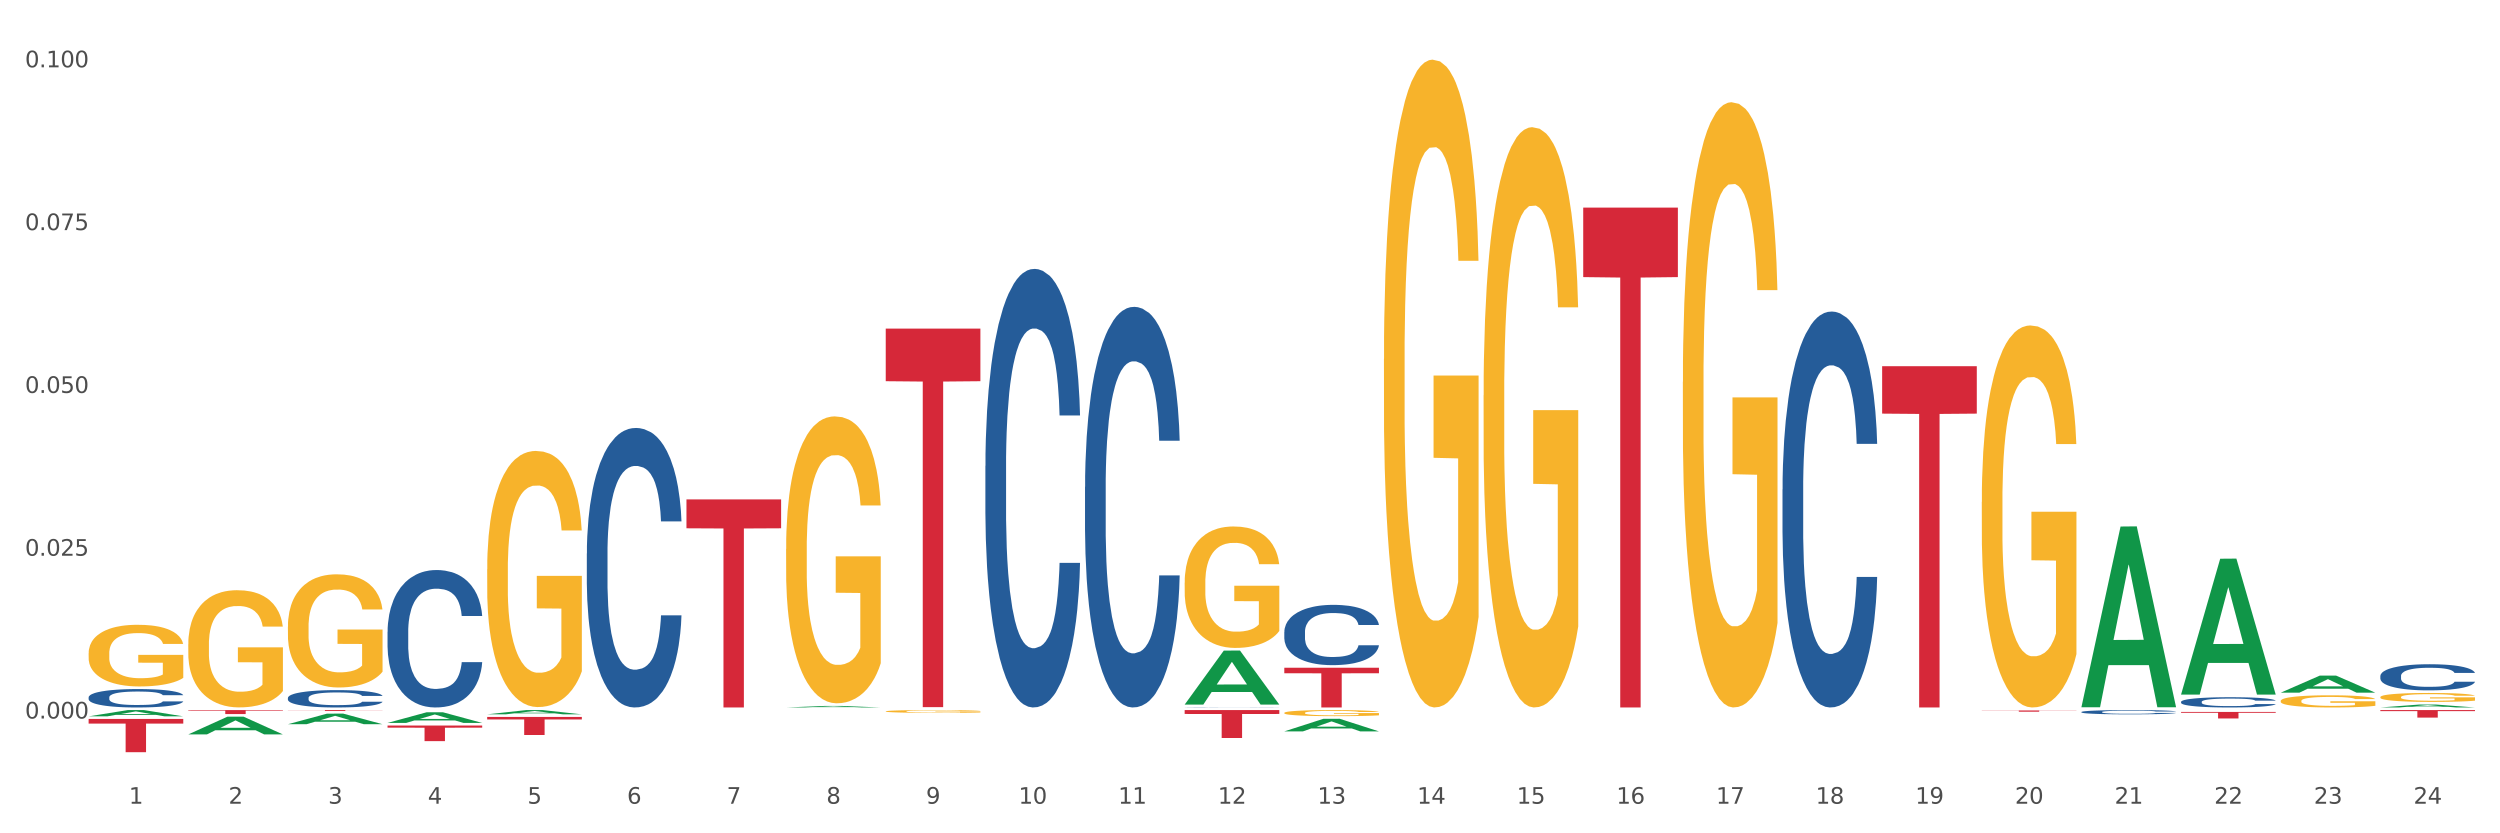 <?xml version="1.0" encoding="utf-8" standalone="no"?>
<!DOCTYPE svg PUBLIC "-//W3C//DTD SVG 1.1//EN"
  "http://www.w3.org/Graphics/SVG/1.1/DTD/svg11.dtd">
<svg xmlns:xlink="http://www.w3.org/1999/xlink" width="1080pt" height="360pt" viewBox="0 0 1080 360" xmlns="http://www.w3.org/2000/svg" version="1.1">
 <rect x="0" y="0" width="1080" height="360" fill="#333333" stroke="none"/>
 <defs>
  <style type="text/css">*{stroke-linejoin: round; stroke-linecap: butt}</style>
 </defs>
 <g id="figure_1">
  <g id="patch_1">
   <path d="M 0 360 
L 1080 360 
L 1080 0 
L 0 0 
z
" style="fill: #ffffff; stroke: #ffffff; stroke-linejoin: miter"/>
  </g>
  <g id="axes_1">
   <g id="matplotlib.axis_1">
    <g id="xtick_1">
     <g id="text_1">
      <!-- 1 -->
      <g style="fill: #4d4d4d" transform="translate(55.675 347.204) scale(0.096 -0.096)">
       <defs>
        <path id="DejaVuSans-31" d="M 794 531 
L 1825 531 
L 1825 4091 
L 703 3866 
L 703 4441 
L 1819 4666 
L 2450 4666 
L 2450 531 
L 3481 531 
L 3481 0 
L 794 0 
L 794 531 
z
" transform="scale(0.016)"/>
       </defs>
       <use xlink:href="#DejaVuSans-31"/>
      </g>
     </g>
    </g>
    <g id="xtick_2">
     <g id="text_2">
      <!-- 2 -->
      <g style="fill: #4d4d4d" transform="translate(98.72 347.204) scale(0.096 -0.096)">
       <defs>
        <path id="DejaVuSans-32" d="M 1228 531 
L 3431 531 
L 3431 0 
L 469 0 
L 469 531 
Q 828 903 1448 1529 
Q 2069 2156 2228 2338 
Q 2531 2678 2651 2914 
Q 2772 3150 2772 3378 
Q 2772 3750 2511 3984 
Q 2250 4219 1831 4219 
Q 1534 4219 1204 4116 
Q 875 4013 500 3803 
L 500 4441 
Q 881 4594 1212 4672 
Q 1544 4750 1819 4750 
Q 2544 4750 2975 4387 
Q 3406 4025 3406 3419 
Q 3406 3131 3298 2873 
Q 3191 2616 2906 2266 
Q 2828 2175 2409 1742 
Q 1991 1309 1228 531 
z
" transform="scale(0.016)"/>
       </defs>
       <use xlink:href="#DejaVuSans-32"/>
      </g>
     </g>
    </g>
    <g id="xtick_3">
     <g id="text_3">
      <!-- 3 -->
      <g style="fill: #4d4d4d" transform="translate(141.764 347.204) scale(0.096 -0.096)">
       <defs>
        <path id="DejaVuSans-33" d="M 2597 2516 
Q 3050 2419 3304 2112 
Q 3559 1806 3559 1356 
Q 3559 666 3084 287 
Q 2609 -91 1734 -91 
Q 1441 -91 1130 -33 
Q 819 25 488 141 
L 488 750 
Q 750 597 1062 519 
Q 1375 441 1716 441 
Q 2309 441 2620 675 
Q 2931 909 2931 1356 
Q 2931 1769 2642 2001 
Q 2353 2234 1838 2234 
L 1294 2234 
L 1294 2753 
L 1863 2753 
Q 2328 2753 2575 2939 
Q 2822 3125 2822 3475 
Q 2822 3834 2567 4026 
Q 2313 4219 1838 4219 
Q 1578 4219 1281 4162 
Q 984 4106 628 3988 
L 628 4550 
Q 988 4650 1302 4700 
Q 1616 4750 1894 4750 
Q 2613 4750 3031 4423 
Q 3450 4097 3450 3541 
Q 3450 3153 3228 2886 
Q 3006 2619 2597 2516 
z
" transform="scale(0.016)"/>
       </defs>
       <use xlink:href="#DejaVuSans-33"/>
      </g>
     </g>
    </g>
    <g id="xtick_4">
     <g id="text_4">
      <!-- 4 -->
      <g style="fill: #4d4d4d" transform="translate(184.809 347.204) scale(0.096 -0.096)">
       <defs>
        <path id="DejaVuSans-34" d="M 2419 4116 
L 825 1625 
L 2419 1625 
L 2419 4116 
z
M 2253 4666 
L 3047 4666 
L 3047 1625 
L 3713 1625 
L 3713 1100 
L 3047 1100 
L 3047 0 
L 2419 0 
L 2419 1100 
L 313 1100 
L 313 1709 
L 2253 4666 
z
" transform="scale(0.016)"/>
       </defs>
       <use xlink:href="#DejaVuSans-34"/>
      </g>
     </g>
    </g>
    <g id="xtick_5">
     <g id="text_5">
      <!-- 5 -->
      <g style="fill: #4d4d4d" transform="translate(227.853 347.204) scale(0.096 -0.096)">
       <defs>
        <path id="DejaVuSans-35" d="M 691 4666 
L 3169 4666 
L 3169 4134 
L 1269 4134 
L 1269 2991 
Q 1406 3038 1543 3061 
Q 1681 3084 1819 3084 
Q 2600 3084 3056 2656 
Q 3513 2228 3513 1497 
Q 3513 744 3044 326 
Q 2575 -91 1722 -91 
Q 1428 -91 1123 -41 
Q 819 9 494 109 
L 494 744 
Q 775 591 1075 516 
Q 1375 441 1709 441 
Q 2250 441 2565 725 
Q 2881 1009 2881 1497 
Q 2881 1984 2565 2268 
Q 2250 2553 1709 2553 
Q 1456 2553 1204 2497 
Q 953 2441 691 2322 
L 691 4666 
z
" transform="scale(0.016)"/>
       </defs>
       <use xlink:href="#DejaVuSans-35"/>
      </g>
     </g>
    </g>
    <g id="xtick_6">
     <g id="text_6">
      <!-- 6 -->
      <g style="fill: #4d4d4d" transform="translate(270.898 347.204) scale(0.096 -0.096)">
       <defs>
        <path id="DejaVuSans-36" d="M 2113 2584 
Q 1688 2584 1439 2293 
Q 1191 2003 1191 1497 
Q 1191 994 1439 701 
Q 1688 409 2113 409 
Q 2538 409 2786 701 
Q 3034 994 3034 1497 
Q 3034 2003 2786 2293 
Q 2538 2584 2113 2584 
z
M 3366 4563 
L 3366 3988 
Q 3128 4100 2886 4159 
Q 2644 4219 2406 4219 
Q 1781 4219 1451 3797 
Q 1122 3375 1075 2522 
Q 1259 2794 1537 2939 
Q 1816 3084 2150 3084 
Q 2853 3084 3261 2657 
Q 3669 2231 3669 1497 
Q 3669 778 3244 343 
Q 2819 -91 2113 -91 
Q 1303 -91 875 529 
Q 447 1150 447 2328 
Q 447 3434 972 4092 
Q 1497 4750 2381 4750 
Q 2619 4750 2861 4703 
Q 3103 4656 3366 4563 
z
" transform="scale(0.016)"/>
       </defs>
       <use xlink:href="#DejaVuSans-36"/>
      </g>
     </g>
    </g>
    <g id="xtick_7">
     <g id="text_7">
      <!-- 7 -->
      <g style="fill: #4d4d4d" transform="translate(313.942 347.204) scale(0.096 -0.096)">
       <defs>
        <path id="DejaVuSans-37" d="M 525 4666 
L 3525 4666 
L 3525 4397 
L 1831 0 
L 1172 0 
L 2766 4134 
L 525 4134 
L 525 4666 
z
" transform="scale(0.016)"/>
       </defs>
       <use xlink:href="#DejaVuSans-37"/>
      </g>
     </g>
    </g>
    <g id="xtick_8">
     <g id="text_8">
      <!-- 8 -->
      <g style="fill: #4d4d4d" transform="translate(356.987 347.204) scale(0.096 -0.096)">
       <defs>
        <path id="DejaVuSans-38" d="M 2034 2216 
Q 1584 2216 1326 1975 
Q 1069 1734 1069 1313 
Q 1069 891 1326 650 
Q 1584 409 2034 409 
Q 2484 409 2743 651 
Q 3003 894 3003 1313 
Q 3003 1734 2745 1975 
Q 2488 2216 2034 2216 
z
M 1403 2484 
Q 997 2584 770 2862 
Q 544 3141 544 3541 
Q 544 4100 942 4425 
Q 1341 4750 2034 4750 
Q 2731 4750 3128 4425 
Q 3525 4100 3525 3541 
Q 3525 3141 3298 2862 
Q 3072 2584 2669 2484 
Q 3125 2378 3379 2068 
Q 3634 1759 3634 1313 
Q 3634 634 3220 271 
Q 2806 -91 2034 -91 
Q 1263 -91 848 271 
Q 434 634 434 1313 
Q 434 1759 690 2068 
Q 947 2378 1403 2484 
z
M 1172 3481 
Q 1172 3119 1398 2916 
Q 1625 2713 2034 2713 
Q 2441 2713 2670 2916 
Q 2900 3119 2900 3481 
Q 2900 3844 2670 4047 
Q 2441 4250 2034 4250 
Q 1625 4250 1398 4047 
Q 1172 3844 1172 3481 
z
" transform="scale(0.016)"/>
       </defs>
       <use xlink:href="#DejaVuSans-38"/>
      </g>
     </g>
    </g>
    <g id="xtick_9">
     <g id="text_9">
      <!-- 9 -->
      <g style="fill: #4d4d4d" transform="translate(400.032 347.204) scale(0.096 -0.096)">
       <defs>
        <path id="DejaVuSans-39" d="M 703 97 
L 703 672 
Q 941 559 1184 500 
Q 1428 441 1663 441 
Q 2288 441 2617 861 
Q 2947 1281 2994 2138 
Q 2813 1869 2534 1725 
Q 2256 1581 1919 1581 
Q 1219 1581 811 2004 
Q 403 2428 403 3163 
Q 403 3881 828 4315 
Q 1253 4750 1959 4750 
Q 2769 4750 3195 4129 
Q 3622 3509 3622 2328 
Q 3622 1225 3098 567 
Q 2575 -91 1691 -91 
Q 1453 -91 1209 -44 
Q 966 3 703 97 
z
M 1959 2075 
Q 2384 2075 2632 2365 
Q 2881 2656 2881 3163 
Q 2881 3666 2632 3958 
Q 2384 4250 1959 4250 
Q 1534 4250 1286 3958 
Q 1038 3666 1038 3163 
Q 1038 2656 1286 2365 
Q 1534 2075 1959 2075 
z
" transform="scale(0.016)"/>
       </defs>
       <use xlink:href="#DejaVuSans-39"/>
      </g>
     </g>
    </g>
    <g id="xtick_10">
     <g id="text_10">
      <!-- 10 -->
      <g style="fill: #4d4d4d" transform="translate(440.022 347.204) scale(0.096 -0.096)">
       <defs>
        <path id="DejaVuSans-30" d="M 2034 4250 
Q 1547 4250 1301 3770 
Q 1056 3291 1056 2328 
Q 1056 1369 1301 889 
Q 1547 409 2034 409 
Q 2525 409 2770 889 
Q 3016 1369 3016 2328 
Q 3016 3291 2770 3770 
Q 2525 4250 2034 4250 
z
M 2034 4750 
Q 2819 4750 3233 4129 
Q 3647 3509 3647 2328 
Q 3647 1150 3233 529 
Q 2819 -91 2034 -91 
Q 1250 -91 836 529 
Q 422 1150 422 2328 
Q 422 3509 836 4129 
Q 1250 4750 2034 4750 
z
" transform="scale(0.016)"/>
       </defs>
       <use xlink:href="#DejaVuSans-31"/>
       <use xlink:href="#DejaVuSans-30" transform="translate(63.623 0)"/>
      </g>
     </g>
    </g>
    <g id="xtick_11">
     <g id="text_11">
      <!-- 11 -->
      <g style="fill: #4d4d4d" transform="translate(483.067 347.204) scale(0.096 -0.096)">
       <use xlink:href="#DejaVuSans-31"/>
       <use xlink:href="#DejaVuSans-31" transform="translate(63.623 0)"/>
      </g>
     </g>
    </g>
    <g id="xtick_12">
     <g id="text_12">
      <!-- 12 -->
      <g style="fill: #4d4d4d" transform="translate(526.111 347.204) scale(0.096 -0.096)">
       <use xlink:href="#DejaVuSans-31"/>
       <use xlink:href="#DejaVuSans-32" transform="translate(63.623 0)"/>
      </g>
     </g>
    </g>
    <g id="xtick_13">
     <g id="text_13">
      <!-- 13 -->
      <g style="fill: #4d4d4d" transform="translate(569.156 347.204) scale(0.096 -0.096)">
       <use xlink:href="#DejaVuSans-31"/>
       <use xlink:href="#DejaVuSans-33" transform="translate(63.623 0)"/>
      </g>
     </g>
    </g>
    <g id="xtick_14">
     <g id="text_14">
      <!-- 14 -->
      <g style="fill: #4d4d4d" transform="translate(612.2 347.204) scale(0.096 -0.096)">
       <use xlink:href="#DejaVuSans-31"/>
       <use xlink:href="#DejaVuSans-34" transform="translate(63.623 0)"/>
      </g>
     </g>
    </g>
    <g id="xtick_15">
     <g id="text_15">
      <!-- 15 -->
      <g style="fill: #4d4d4d" transform="translate(655.245 347.204) scale(0.096 -0.096)">
       <use xlink:href="#DejaVuSans-31"/>
       <use xlink:href="#DejaVuSans-35" transform="translate(63.623 0)"/>
      </g>
     </g>
    </g>
    <g id="xtick_16">
     <g id="text_16">
      <!-- 16 -->
      <g style="fill: #4d4d4d" transform="translate(698.289 347.204) scale(0.096 -0.096)">
       <use xlink:href="#DejaVuSans-31"/>
       <use xlink:href="#DejaVuSans-36" transform="translate(63.623 0)"/>
      </g>
     </g>
    </g>
    <g id="xtick_17">
     <g id="text_17">
      <!-- 17 -->
      <g style="fill: #4d4d4d" transform="translate(741.334 347.204) scale(0.096 -0.096)">
       <use xlink:href="#DejaVuSans-31"/>
       <use xlink:href="#DejaVuSans-37" transform="translate(63.623 0)"/>
      </g>
     </g>
    </g>
    <g id="xtick_18">
     <g id="text_18">
      <!-- 18 -->
      <g style="fill: #4d4d4d" transform="translate(784.379 347.204) scale(0.096 -0.096)">
       <use xlink:href="#DejaVuSans-31"/>
       <use xlink:href="#DejaVuSans-38" transform="translate(63.623 0)"/>
      </g>
     </g>
    </g>
    <g id="xtick_19">
     <g id="text_19">
      <!-- 19 -->
      <g style="fill: #4d4d4d" transform="translate(827.423 347.204) scale(0.096 -0.096)">
       <use xlink:href="#DejaVuSans-31"/>
       <use xlink:href="#DejaVuSans-39" transform="translate(63.623 0)"/>
      </g>
     </g>
    </g>
    <g id="xtick_20">
     <g id="text_20">
      <!-- 20 -->
      <g style="fill: #4d4d4d" transform="translate(870.468 347.204) scale(0.096 -0.096)">
       <use xlink:href="#DejaVuSans-32"/>
       <use xlink:href="#DejaVuSans-30" transform="translate(63.623 0)"/>
      </g>
     </g>
    </g>
    <g id="xtick_21">
     <g id="text_21">
      <!-- 21 -->
      <g style="fill: #4d4d4d" transform="translate(913.512 347.204) scale(0.096 -0.096)">
       <use xlink:href="#DejaVuSans-32"/>
       <use xlink:href="#DejaVuSans-31" transform="translate(63.623 0)"/>
      </g>
     </g>
    </g>
    <g id="xtick_22">
     <g id="text_22">
      <!-- 22 -->
      <g style="fill: #4d4d4d" transform="translate(956.557 347.204) scale(0.096 -0.096)">
       <use xlink:href="#DejaVuSans-32"/>
       <use xlink:href="#DejaVuSans-32" transform="translate(63.623 0)"/>
      </g>
     </g>
    </g>
    <g id="xtick_23">
     <g id="text_23">
      <!-- 23 -->
      <g style="fill: #4d4d4d" transform="translate(999.601 347.204) scale(0.096 -0.096)">
       <use xlink:href="#DejaVuSans-32"/>
       <use xlink:href="#DejaVuSans-33" transform="translate(63.623 0)"/>
      </g>
     </g>
    </g>
    <g id="xtick_24">
     <g id="text_24">
      <!-- 24 -->
      <g style="fill: #4d4d4d" transform="translate(1042.646 347.204) scale(0.096 -0.096)">
       <use xlink:href="#DejaVuSans-32"/>
       <use xlink:href="#DejaVuSans-34" transform="translate(63.623 0)"/>
      </g>
     </g>
    </g>
    <g id="xtick_25"/>
    <g id="xtick_26"/>
    <g id="xtick_27"/>
    <g id="xtick_28"/>
    <g id="xtick_29"/>
    <g id="xtick_30"/>
    <g id="xtick_31"/>
    <g id="xtick_32"/>
    <g id="xtick_33"/>
    <g id="xtick_34"/>
    <g id="xtick_35"/>
    <g id="xtick_36"/>
    <g id="xtick_37"/>
    <g id="xtick_38"/>
    <g id="xtick_39"/>
    <g id="xtick_40"/>
    <g id="xtick_41"/>
    <g id="xtick_42"/>
    <g id="xtick_43"/>
    <g id="xtick_44"/>
    <g id="xtick_45"/>
    <g id="xtick_46"/>
    <g id="xtick_47"/>
   </g>
   <g id="matplotlib.axis_2">
    <g id="ytick_1">
     <g id="text_25">
      <!-- 0.000 -->
      <g style="fill: #4d4d4d" transform="translate(10.8 310.401) scale(0.096 -0.096)">
       <defs>
        <path id="DejaVuSans-2e" d="M 684 794 
L 1344 794 
L 1344 0 
L 684 0 
L 684 794 
z
" transform="scale(0.016)"/>
       </defs>
       <use xlink:href="#DejaVuSans-30"/>
       <use xlink:href="#DejaVuSans-2e" transform="translate(63.623 0)"/>
       <use xlink:href="#DejaVuSans-30" transform="translate(95.41 0)"/>
       <use xlink:href="#DejaVuSans-30" transform="translate(159.033 0)"/>
       <use xlink:href="#DejaVuSans-30" transform="translate(222.656 0)"/>
      </g>
     </g>
    </g>
    <g id="ytick_2">
     <g id="text_26">
      <!-- 0.025 -->
      <g style="fill: #4d4d4d" transform="translate(10.8 240.071) scale(0.096 -0.096)">
       <use xlink:href="#DejaVuSans-30"/>
       <use xlink:href="#DejaVuSans-2e" transform="translate(63.623 0)"/>
       <use xlink:href="#DejaVuSans-30" transform="translate(95.41 0)"/>
       <use xlink:href="#DejaVuSans-32" transform="translate(159.033 0)"/>
       <use xlink:href="#DejaVuSans-35" transform="translate(222.656 0)"/>
      </g>
     </g>
    </g>
    <g id="ytick_3">
     <g id="text_27">
      <!-- 0.050 -->
      <g style="fill: #4d4d4d" transform="translate(10.8 169.741) scale(0.096 -0.096)">
       <use xlink:href="#DejaVuSans-30"/>
       <use xlink:href="#DejaVuSans-2e" transform="translate(63.623 0)"/>
       <use xlink:href="#DejaVuSans-30" transform="translate(95.41 0)"/>
       <use xlink:href="#DejaVuSans-35" transform="translate(159.033 0)"/>
       <use xlink:href="#DejaVuSans-30" transform="translate(222.656 0)"/>
      </g>
     </g>
    </g>
    <g id="ytick_4">
     <g id="text_28">
      <!-- 0.075 -->
      <g style="fill: #4d4d4d" transform="translate(10.8 99.411) scale(0.096 -0.096)">
       <use xlink:href="#DejaVuSans-30"/>
       <use xlink:href="#DejaVuSans-2e" transform="translate(63.623 0)"/>
       <use xlink:href="#DejaVuSans-30" transform="translate(95.41 0)"/>
       <use xlink:href="#DejaVuSans-37" transform="translate(159.033 0)"/>
       <use xlink:href="#DejaVuSans-35" transform="translate(222.656 0)"/>
      </g>
     </g>
    </g>
    <g id="ytick_5">
     <g id="text_29">
      <!-- 0.100 -->
      <g style="fill: #4d4d4d" transform="translate(10.8 29.08) scale(0.096 -0.096)">
       <use xlink:href="#DejaVuSans-30"/>
       <use xlink:href="#DejaVuSans-2e" transform="translate(63.623 0)"/>
       <use xlink:href="#DejaVuSans-31" transform="translate(95.41 0)"/>
       <use xlink:href="#DejaVuSans-30" transform="translate(159.033 0)"/>
       <use xlink:href="#DejaVuSans-30" transform="translate(222.656 0)"/>
      </g>
     </g>
    </g>
    <g id="ytick_6"/>
    <g id="ytick_7"/>
    <g id="ytick_8"/>
    <g id="ytick_9"/>
   </g>
   <g id="PolyCollection_1">
    <path d="M 38.283 309.46 
L 38.325 309.457 
L 55.188 306.757 
L 62.186 306.754 
L 79.175 309.465 
L 71.081 309.465 
L 67.414 308.833 
L 50.003 308.833 
L 49.876 308.844 
L 46.335 309.465 
L 38.283 309.465 
L 38.283 309.46 
L 52.195 308.457 
L 65.221 308.454 
L 58.771 307.332 
L 58.687 307.327 
L 58.603 307.334 
L 52.153 308.454 
L 52.195 308.457 
L 38.283 309.46 
z
" clip-path="url(#p272780293c)" style="fill: #109648"/>
    <path d="M 81.328 317.259 
L 81.37 317.252 
L 98.233 309.613 
L 105.231 309.606 
L 122.22 317.274 
L 114.126 317.274 
L 110.458 315.488 
L 93.047 315.488 
L 92.921 315.517 
L 89.38 317.274 
L 81.328 317.274 
L 81.328 317.259 
L 95.239 314.423 
L 108.266 314.415 
L 101.816 311.24 
L 101.732 311.226 
L 101.647 311.247 
L 95.197 314.415 
L 95.239 314.423 
L 81.328 317.259 
z
" clip-path="url(#p272780293c)" style="fill: #109648"/>
    <path d="M 640.907 170.781 
L 640.955 170.552 
L 640.955 162.31 
L 641.052 155.213 
L 641.534 138.042 
L 642.259 123.847 
L 642.79 116.292 
L 643.321 110.11 
L 643.948 103.929 
L 644.721 97.518 
L 646.121 88.131 
L 646.99 83.323 
L 648.052 78.287 
L 649.983 70.96 
L 651.383 66.839 
L 652.832 63.405 
L 655.197 59.284 
L 656.742 57.453 
L 658.384 56.079 
L 660.363 55.163 
L 661.86 54.934 
L 665.143 55.621 
L 667.943 57.681 
L 669.295 59.284 
L 671.033 62.031 
L 671.95 63.863 
L 673.447 67.526 
L 674.992 72.334 
L 676.054 76.455 
L 677.647 84.239 
L 678.854 92.023 
L 679.964 101.639 
L 680.544 108.279 
L 680.978 114.46 
L 681.365 121.557 
L 681.751 132.776 
L 673.061 132.776 
L 672.723 124.763 
L 672.192 117.207 
L 671.419 109.881 
L 670.743 105.302 
L 669.584 99.579 
L 668.522 95.915 
L 667.412 93.168 
L 666.06 90.879 
L 664.998 89.734 
L 663.501 88.818 
L 660.556 89.047 
L 658.577 90.879 
L 657.225 93.168 
L 656.356 95.229 
L 655.584 97.518 
L 654.715 100.723 
L 653.701 105.531 
L 652.976 109.881 
L 652.252 115.376 
L 651.673 120.871 
L 651.142 127.281 
L 650.707 134.149 
L 650.369 141.247 
L 650.08 149.947 
L 649.838 164.37 
L 649.838 195.736 
L 649.935 202.833 
L 650.176 212.22 
L 650.466 219.317 
L 650.949 227.788 
L 651.383 233.512 
L 652.204 241.754 
L 653.121 248.623 
L 653.845 252.973 
L 654.57 256.636 
L 655.825 261.672 
L 657.225 265.794 
L 658.432 268.312 
L 660.073 270.601 
L 661.184 271.517 
L 662.149 271.975 
L 664.515 271.975 
L 666.205 271.288 
L 668.088 269.686 
L 669.536 267.625 
L 670.743 265.107 
L 672.095 260.986 
L 672.964 257.094 
L 672.964 209.244 
L 662.343 209.015 
L 662.343 177.191 
L 681.799 177.191 
L 681.799 270.601 
L 680.978 275.409 
L 680.061 279.759 
L 679.095 283.651 
L 677.647 288.459 
L 675.909 293.038 
L 674.364 296.243 
L 672.723 298.991 
L 670.791 301.509 
L 668.281 303.799 
L 666.736 304.714 
L 664.805 305.401 
L 662.536 305.63 
L 660.556 305.172 
L 658.625 304.028 
L 656.597 301.967 
L 654.618 298.991 
L 653.121 296.014 
L 651.625 292.351 
L 650.031 287.543 
L 648.776 282.964 
L 647.811 278.843 
L 646.748 273.578 
L 645.59 266.709 
L 644.721 260.528 
L 643.948 254.117 
L 643.128 245.875 
L 642.548 238.778 
L 641.969 229.849 
L 641.631 223.21 
L 641.245 212.907 
L 640.955 198.483 
L 640.907 170.781 
z
" clip-path="url(#p272780293c)" style="fill: #f7b32b"/>
    <path d="M 597.862 155.088 
L 597.91 154.832 
L 597.91 145.631 
L 598.007 137.708 
L 598.49 118.539 
L 599.214 102.692 
L 599.745 94.258 
L 600.276 87.357 
L 600.904 80.456 
L 601.676 73.299 
L 603.076 62.82 
L 603.945 57.453 
L 605.007 51.83 
L 606.939 43.651 
L 608.339 39.05 
L 609.787 35.216 
L 612.153 30.616 
L 613.698 28.571 
L 615.339 27.037 
L 617.319 26.015 
L 618.815 25.759 
L 622.098 26.526 
L 624.898 28.827 
L 626.25 30.616 
L 627.988 33.683 
L 628.906 35.727 
L 630.402 39.817 
L 631.947 45.184 
L 633.009 49.785 
L 634.602 58.475 
L 635.809 67.165 
L 636.92 77.9 
L 637.499 85.312 
L 637.934 92.213 
L 638.32 100.136 
L 638.706 112.66 
L 630.016 112.66 
L 629.678 103.714 
L 629.147 95.28 
L 628.375 87.101 
L 627.699 81.989 
L 626.54 75.599 
L 625.478 71.51 
L 624.367 68.443 
L 623.016 65.887 
L 621.953 64.609 
L 620.457 63.587 
L 617.512 63.842 
L 615.532 65.887 
L 614.18 68.443 
L 613.311 70.743 
L 612.539 73.299 
L 611.67 76.877 
L 610.656 82.245 
L 609.932 87.101 
L 609.208 93.235 
L 608.628 99.369 
L 608.097 106.526 
L 607.663 114.194 
L 607.325 122.117 
L 607.035 131.829 
L 606.794 147.931 
L 606.794 182.947 
L 606.89 190.87 
L 607.132 201.35 
L 607.421 209.273 
L 607.904 218.73 
L 608.339 225.119 
L 609.159 234.321 
L 610.077 241.988 
L 610.801 246.845 
L 611.525 250.934 
L 612.78 256.557 
L 614.18 261.158 
L 615.387 263.969 
L 617.029 266.525 
L 618.139 267.547 
L 619.105 268.058 
L 621.471 268.058 
L 623.16 267.292 
L 625.043 265.503 
L 626.492 263.202 
L 627.699 260.391 
L 629.05 255.79 
L 629.919 251.445 
L 629.919 198.027 
L 619.298 197.771 
L 619.298 162.244 
L 638.754 162.244 
L 638.754 266.525 
L 637.934 271.892 
L 637.016 276.749 
L 636.051 281.094 
L 634.602 286.461 
L 632.864 291.573 
L 631.32 295.151 
L 629.678 298.218 
L 627.747 301.03 
L 625.236 303.585 
L 623.691 304.608 
L 621.76 305.375 
L 619.491 305.63 
L 617.512 305.119 
L 615.581 303.841 
L 613.553 301.541 
L 611.573 298.218 
L 610.077 294.895 
L 608.58 290.806 
L 606.987 285.439 
L 605.732 280.327 
L 604.766 275.726 
L 603.704 269.848 
L 602.545 262.18 
L 601.676 255.279 
L 600.904 248.122 
L 600.083 238.921 
L 599.504 230.998 
L 598.924 221.03 
L 598.586 213.618 
L 598.2 202.116 
L 597.91 186.014 
L 597.862 155.088 
z
" clip-path="url(#p272780293c)" style="fill: #f7b32b"/>
    <path d="M 124.372 312.857 
L 124.414 312.853 
L 141.277 308.291 
L 148.275 308.287 
L 165.264 312.866 
L 157.17 312.866 
L 153.503 311.799 
L 136.092 311.799 
L 135.965 311.817 
L 132.424 312.866 
L 124.372 312.866 
L 124.372 312.857 
L 138.284 311.163 
L 151.31 311.159 
L 144.86 309.263 
L 144.776 309.254 
L 144.692 309.267 
L 138.242 311.159 
L 138.284 311.163 
L 124.372 312.857 
z
" clip-path="url(#p272780293c)" style="fill: #109648"/>
    <path d="M 167.417 312.293 
L 167.459 312.289 
L 184.322 307.698 
L 191.32 307.694 
L 208.309 312.302 
L 200.215 312.302 
L 196.547 311.229 
L 179.136 311.229 
L 179.01 311.246 
L 175.469 312.302 
L 167.417 312.302 
L 167.417 312.293 
L 181.328 310.588 
L 194.355 310.584 
L 187.905 308.676 
L 187.821 308.668 
L 187.736 308.68 
L 181.286 310.584 
L 181.328 310.588 
L 167.417 312.293 
z
" clip-path="url(#p272780293c)" style="fill: #109648"/>
    <path d="M 511.773 251.683 
L 511.821 251.635 
L 511.821 249.91 
L 511.918 248.425 
L 512.401 244.831 
L 513.125 241.86 
L 513.656 240.278 
L 514.187 238.984 
L 514.815 237.691 
L 515.587 236.349 
L 516.987 234.384 
L 517.856 233.378 
L 518.918 232.323 
L 520.85 230.79 
L 522.25 229.927 
L 523.698 229.209 
L 526.064 228.346 
L 527.609 227.963 
L 529.25 227.675 
L 531.23 227.483 
L 532.726 227.435 
L 536.009 227.579 
L 538.809 228.011 
L 540.161 228.346 
L 541.899 228.921 
L 542.816 229.304 
L 544.313 230.071 
L 545.858 231.077 
L 546.92 231.94 
L 548.513 233.569 
L 549.72 235.199 
L 550.831 237.211 
L 551.41 238.601 
L 551.845 239.895 
L 552.231 241.38 
L 552.617 243.729 
L 543.927 243.729 
L 543.589 242.051 
L 543.058 240.47 
L 542.285 238.936 
L 541.609 237.978 
L 540.451 236.78 
L 539.389 236.013 
L 538.278 235.438 
L 536.926 234.959 
L 535.864 234.719 
L 534.368 234.528 
L 531.423 234.576 
L 529.443 234.959 
L 528.091 235.438 
L 527.222 235.87 
L 526.45 236.349 
L 525.581 237.02 
L 524.567 238.026 
L 523.843 238.936 
L 523.119 240.087 
L 522.539 241.237 
L 522.008 242.578 
L 521.574 244.016 
L 521.236 245.502 
L 520.946 247.323 
L 520.705 250.342 
L 520.705 256.907 
L 520.801 258.392 
L 521.043 260.357 
L 521.332 261.843 
L 521.815 263.616 
L 522.25 264.814 
L 523.07 266.539 
L 523.988 267.976 
L 524.712 268.887 
L 525.436 269.654 
L 526.691 270.708 
L 528.091 271.571 
L 529.298 272.098 
L 530.94 272.577 
L 532.05 272.769 
L 533.016 272.864 
L 535.381 272.864 
L 537.071 272.721 
L 538.954 272.385 
L 540.403 271.954 
L 541.609 271.427 
L 542.961 270.564 
L 543.83 269.75 
L 543.83 259.734 
L 533.209 259.686 
L 533.209 253.025 
L 552.665 253.025 
L 552.665 272.577 
L 551.845 273.583 
L 550.927 274.494 
L 549.962 275.308 
L 548.513 276.315 
L 546.775 277.273 
L 545.23 277.944 
L 543.589 278.519 
L 541.658 279.046 
L 539.147 279.525 
L 537.602 279.717 
L 535.671 279.861 
L 533.402 279.909 
L 531.423 279.813 
L 529.491 279.573 
L 527.464 279.142 
L 525.484 278.519 
L 523.988 277.896 
L 522.491 277.129 
L 520.898 276.123 
L 519.643 275.165 
L 518.677 274.302 
L 517.615 273.2 
L 516.456 271.762 
L 515.587 270.468 
L 514.815 269.127 
L 513.994 267.401 
L 513.415 265.916 
L 512.835 264.047 
L 512.497 262.657 
L 512.111 260.501 
L 511.821 257.482 
L 511.773 251.683 
z
" clip-path="url(#p272780293c)" style="fill: #f7b32b"/>
    <path d="M 554.818 307.969 
L 554.866 307.967 
L 554.866 307.88 
L 554.962 307.806 
L 555.445 307.626 
L 556.169 307.477 
L 556.7 307.398 
L 557.232 307.333 
L 557.859 307.268 
L 558.632 307.201 
L 560.032 307.102 
L 560.901 307.052 
L 561.963 306.999 
L 563.894 306.922 
L 565.294 306.879 
L 566.743 306.843 
L 569.108 306.8 
L 570.653 306.781 
L 572.295 306.766 
L 574.274 306.757 
L 575.771 306.754 
L 579.054 306.761 
L 581.854 306.783 
L 583.206 306.8 
L 584.944 306.829 
L 585.861 306.848 
L 587.358 306.886 
L 588.903 306.937 
L 589.965 306.98 
L 591.558 307.061 
L 592.765 307.143 
L 593.875 307.244 
L 594.455 307.314 
L 594.889 307.378 
L 595.275 307.453 
L 595.662 307.571 
L 586.971 307.571 
L 586.633 307.487 
L 586.102 307.407 
L 585.33 307.33 
L 584.654 307.282 
L 583.495 307.222 
L 582.433 307.184 
L 581.323 307.155 
L 579.971 307.131 
L 578.909 307.119 
L 577.412 307.11 
L 574.467 307.112 
L 572.488 307.131 
L 571.136 307.155 
L 570.267 307.177 
L 569.494 307.201 
L 568.625 307.234 
L 567.612 307.285 
L 566.887 307.33 
L 566.163 307.388 
L 565.584 307.446 
L 565.053 307.513 
L 564.618 307.585 
L 564.28 307.659 
L 563.991 307.751 
L 563.749 307.902 
L 563.749 308.231 
L 563.846 308.305 
L 564.087 308.404 
L 564.377 308.478 
L 564.86 308.567 
L 565.294 308.627 
L 566.115 308.714 
L 567.032 308.786 
L 567.756 308.831 
L 568.481 308.87 
L 569.736 308.922 
L 571.136 308.966 
L 572.343 308.992 
L 573.984 309.016 
L 575.095 309.026 
L 576.06 309.031 
L 578.426 309.031 
L 580.116 309.023 
L 581.999 309.007 
L 583.447 308.985 
L 584.654 308.958 
L 586.006 308.915 
L 586.875 308.874 
L 586.875 308.373 
L 576.253 308.37 
L 576.253 308.036 
L 595.71 308.036 
L 595.71 309.016 
L 594.889 309.067 
L 593.972 309.112 
L 593.006 309.153 
L 591.558 309.203 
L 589.82 309.251 
L 588.275 309.285 
L 586.633 309.314 
L 584.702 309.34 
L 582.192 309.364 
L 580.647 309.374 
L 578.716 309.381 
L 576.447 309.384 
L 574.467 309.379 
L 572.536 309.367 
L 570.508 309.345 
L 568.529 309.314 
L 567.032 309.283 
L 565.536 309.244 
L 563.942 309.194 
L 562.687 309.146 
L 561.722 309.103 
L 560.659 309.047 
L 559.501 308.975 
L 558.632 308.91 
L 557.859 308.843 
L 557.038 308.757 
L 556.459 308.682 
L 555.88 308.589 
L 555.542 308.519 
L 555.156 308.411 
L 554.866 308.26 
L 554.818 307.969 
z
" clip-path="url(#p272780293c)" style="fill: #f7b32b"/>
    <path d="M 985.263 302.801 
L 985.311 302.796 
L 985.311 302.623 
L 985.408 302.474 
L 985.891 302.114 
L 986.615 301.816 
L 987.146 301.658 
L 987.677 301.528 
L 988.305 301.398 
L 989.077 301.264 
L 990.477 301.067 
L 991.346 300.966 
L 992.408 300.86 
L 994.34 300.707 
L 995.74 300.62 
L 997.188 300.548 
L 999.554 300.462 
L 1001.099 300.423 
L 1002.74 300.394 
L 1004.72 300.375 
L 1006.216 300.37 
L 1009.499 300.385 
L 1012.299 300.428 
L 1013.651 300.462 
L 1015.389 300.519 
L 1016.307 300.558 
L 1017.803 300.634 
L 1019.348 300.735 
L 1020.41 300.822 
L 1022.003 300.985 
L 1023.21 301.148 
L 1024.321 301.35 
L 1024.9 301.49 
L 1025.335 301.619 
L 1025.721 301.768 
L 1026.107 302.003 
L 1017.417 302.003 
L 1017.079 301.835 
L 1016.548 301.677 
L 1015.775 301.523 
L 1015.1 301.427 
L 1013.941 301.307 
L 1012.879 301.23 
L 1011.768 301.172 
L 1010.416 301.124 
L 1009.354 301.1 
L 1007.858 301.081 
L 1004.913 301.086 
L 1002.933 301.124 
L 1001.581 301.172 
L 1000.712 301.216 
L 999.94 301.264 
L 999.071 301.331 
L 998.057 301.432 
L 997.333 301.523 
L 996.609 301.638 
L 996.029 301.754 
L 995.498 301.888 
L 995.064 302.032 
L 994.726 302.181 
L 994.436 302.364 
L 994.195 302.666 
L 994.195 303.324 
L 994.291 303.473 
L 994.533 303.67 
L 994.822 303.819 
L 995.305 303.997 
L 995.74 304.117 
L 996.56 304.29 
L 997.478 304.434 
L 998.202 304.525 
L 998.926 304.602 
L 1000.181 304.708 
L 1001.581 304.794 
L 1002.788 304.847 
L 1004.43 304.895 
L 1005.54 304.914 
L 1006.506 304.924 
L 1008.872 304.924 
L 1010.561 304.91 
L 1012.444 304.876 
L 1013.893 304.833 
L 1015.1 304.78 
L 1016.451 304.693 
L 1017.32 304.612 
L 1017.32 303.608 
L 1006.699 303.603 
L 1006.699 302.935 
L 1026.155 302.935 
L 1026.155 304.895 
L 1025.335 304.996 
L 1024.417 305.087 
L 1023.452 305.169 
L 1022.003 305.27 
L 1020.265 305.366 
L 1018.72 305.433 
L 1017.079 305.491 
L 1015.148 305.544 
L 1012.637 305.592 
L 1011.092 305.611 
L 1009.161 305.625 
L 1006.892 305.63 
L 1004.913 305.621 
L 1002.982 305.597 
L 1000.954 305.553 
L 998.974 305.491 
L 997.478 305.428 
L 995.981 305.352 
L 994.388 305.251 
L 993.133 305.155 
L 992.167 305.068 
L 991.105 304.958 
L 989.946 304.814 
L 989.077 304.684 
L 988.305 304.549 
L 987.484 304.376 
L 986.905 304.228 
L 986.325 304.04 
L 985.987 303.901 
L 985.601 303.685 
L 985.311 303.382 
L 985.263 302.801 
z
" clip-path="url(#p272780293c)" style="fill: #f7b32b"/>
    <path d="M 1028.308 301.147 
L 1028.356 301.144 
L 1028.356 301.017 
L 1028.453 300.907 
L 1028.935 300.643 
L 1029.659 300.424 
L 1030.191 300.307 
L 1030.722 300.212 
L 1031.349 300.117 
L 1032.122 300.018 
L 1033.522 299.873 
L 1034.391 299.799 
L 1035.453 299.721 
L 1037.384 299.609 
L 1038.784 299.545 
L 1040.233 299.492 
L 1042.598 299.428 
L 1044.143 299.4 
L 1045.785 299.379 
L 1047.764 299.365 
L 1049.261 299.361 
L 1052.544 299.372 
L 1055.344 299.404 
L 1056.696 299.428 
L 1058.434 299.471 
L 1059.351 299.499 
L 1060.848 299.556 
L 1062.393 299.63 
L 1063.455 299.693 
L 1065.048 299.813 
L 1066.255 299.933 
L 1067.365 300.082 
L 1067.945 300.184 
L 1068.379 300.279 
L 1068.765 300.389 
L 1069.152 300.562 
L 1060.461 300.562 
L 1060.124 300.438 
L 1059.592 300.322 
L 1058.82 300.209 
L 1058.144 300.138 
L 1056.985 300.05 
L 1055.923 299.993 
L 1054.813 299.951 
L 1053.461 299.916 
L 1052.399 299.898 
L 1050.902 299.884 
L 1047.957 299.887 
L 1045.978 299.916 
L 1044.626 299.951 
L 1043.757 299.983 
L 1042.984 300.018 
L 1042.115 300.067 
L 1041.102 300.142 
L 1040.377 300.209 
L 1039.653 300.293 
L 1039.074 300.378 
L 1038.543 300.477 
L 1038.108 300.583 
L 1037.77 300.692 
L 1037.481 300.826 
L 1037.239 301.049 
L 1037.239 301.532 
L 1037.336 301.642 
L 1037.577 301.786 
L 1037.867 301.896 
L 1038.35 302.026 
L 1038.784 302.115 
L 1039.605 302.242 
L 1040.522 302.348 
L 1041.246 302.415 
L 1041.971 302.471 
L 1043.226 302.549 
L 1044.626 302.612 
L 1045.833 302.651 
L 1047.474 302.686 
L 1048.585 302.701 
L 1049.55 302.708 
L 1051.916 302.708 
L 1053.606 302.697 
L 1055.489 302.672 
L 1056.937 302.641 
L 1058.144 302.602 
L 1059.496 302.538 
L 1060.365 302.478 
L 1060.365 301.74 
L 1049.744 301.737 
L 1049.744 301.246 
L 1069.2 301.246 
L 1069.2 302.686 
L 1068.379 302.761 
L 1067.462 302.828 
L 1066.496 302.888 
L 1065.048 302.962 
L 1063.31 303.032 
L 1061.765 303.082 
L 1060.124 303.124 
L 1058.192 303.163 
L 1055.682 303.198 
L 1054.137 303.212 
L 1052.206 303.223 
L 1049.937 303.227 
L 1047.957 303.219 
L 1046.026 303.202 
L 1043.998 303.17 
L 1042.019 303.124 
L 1040.522 303.078 
L 1039.026 303.022 
L 1037.432 302.948 
L 1036.177 302.877 
L 1035.212 302.814 
L 1034.149 302.732 
L 1032.991 302.626 
L 1032.122 302.531 
L 1031.349 302.432 
L 1030.529 302.305 
L 1029.949 302.196 
L 1029.37 302.058 
L 1029.032 301.956 
L 1028.646 301.797 
L 1028.356 301.575 
L 1028.308 301.147 
z
" clip-path="url(#p272780293c)" style="fill: #f7b32b"/>
    <path d="M 339.595 305.629 
L 339.637 305.628 
L 356.5 304.954 
L 363.498 304.954 
L 380.487 305.63 
L 372.393 305.63 
L 368.725 305.473 
L 351.315 305.473 
L 351.188 305.475 
L 347.647 305.63 
L 339.595 305.63 
L 339.595 305.629 
L 353.507 305.379 
L 366.533 305.378 
L 360.083 305.098 
L 359.999 305.097 
L 359.915 305.098 
L 353.465 305.378 
L 353.507 305.379 
L 339.595 305.629 
z
" clip-path="url(#p272780293c)" style="fill: #109648"/>
    <path d="M 210.461 308.591 
L 210.503 308.589 
L 227.366 306.756 
L 234.364 306.754 
L 251.354 308.594 
L 243.259 308.594 
L 239.592 308.166 
L 222.181 308.166 
L 222.054 308.173 
L 218.513 308.594 
L 210.461 308.594 
L 210.461 308.591 
L 224.373 307.91 
L 237.4 307.908 
L 230.95 307.146 
L 230.865 307.143 
L 230.781 307.148 
L 224.331 307.908 
L 224.373 307.91 
L 210.461 308.591 
z
" clip-path="url(#p272780293c)" style="fill: #109648"/>
    <path d="M 726.996 164.978 
L 727.044 164.739 
L 727.044 156.143 
L 727.141 148.74 
L 727.623 130.83 
L 728.348 116.025 
L 728.879 108.144 
L 729.41 101.697 
L 730.037 95.249 
L 730.81 88.563 
L 732.21 78.772 
L 733.079 73.757 
L 734.141 68.504 
L 736.072 60.862 
L 737.472 56.564 
L 738.921 52.982 
L 741.286 48.684 
L 742.831 46.773 
L 744.473 45.34 
L 746.452 44.385 
L 747.949 44.146 
L 751.232 44.863 
L 754.032 47.012 
L 755.384 48.684 
L 757.122 51.549 
L 758.039 53.459 
L 759.536 57.28 
L 761.081 62.295 
L 762.143 66.593 
L 763.736 74.713 
L 764.943 82.832 
L 766.054 92.861 
L 766.633 99.786 
L 767.067 106.234 
L 767.454 113.637 
L 767.84 125.338 
L 759.15 125.338 
L 758.812 116.98 
L 758.281 109.099 
L 757.508 101.458 
L 756.832 96.682 
L 755.674 90.712 
L 754.611 86.891 
L 753.501 84.026 
L 752.149 81.638 
L 751.087 80.444 
L 749.59 79.488 
L 746.645 79.727 
L 744.666 81.638 
L 743.314 84.026 
L 742.445 86.175 
L 741.673 88.563 
L 740.804 91.906 
L 739.79 96.921 
L 739.066 101.458 
L 738.341 107.189 
L 737.762 112.92 
L 737.231 119.607 
L 736.796 126.77 
L 736.459 134.173 
L 736.169 143.248 
L 735.927 158.292 
L 735.927 191.007 
L 736.024 198.41 
L 736.265 208.201 
L 736.555 215.603 
L 737.038 224.439 
L 737.472 230.409 
L 738.293 239.006 
L 739.21 246.169 
L 739.935 250.707 
L 740.659 254.527 
L 741.914 259.781 
L 743.314 264.079 
L 744.521 266.706 
L 746.163 269.094 
L 747.273 270.049 
L 748.239 270.527 
L 750.604 270.527 
L 752.294 269.81 
L 754.177 268.139 
L 755.625 265.99 
L 756.832 263.363 
L 758.184 259.065 
L 759.053 255.005 
L 759.053 205.096 
L 748.432 204.857 
L 748.432 171.664 
L 767.888 171.664 
L 767.888 269.094 
L 767.067 274.109 
L 766.15 278.646 
L 765.185 282.706 
L 763.736 287.72 
L 761.998 292.496 
L 760.453 295.839 
L 758.812 298.705 
L 756.881 301.332 
L 754.37 303.72 
L 752.825 304.675 
L 750.894 305.391 
L 748.625 305.63 
L 746.645 305.153 
L 744.714 303.959 
L 742.686 301.809 
L 740.707 298.705 
L 739.21 295.601 
L 737.714 291.78 
L 736.121 286.765 
L 734.865 281.989 
L 733.9 277.691 
L 732.838 272.198 
L 731.679 265.034 
L 730.81 258.587 
L 730.037 251.901 
L 729.217 243.304 
L 728.637 235.901 
L 728.058 226.588 
L 727.72 219.663 
L 727.334 208.917 
L 727.044 193.873 
L 726.996 164.978 
z
" clip-path="url(#p272780293c)" style="fill: #f7b32b"/>
    <path d="M 856.129 216.855 
L 856.178 216.704 
L 856.178 211.278 
L 856.274 206.606 
L 856.757 195.302 
L 857.481 185.957 
L 858.012 180.983 
L 858.543 176.914 
L 859.171 172.844 
L 859.944 168.624 
L 861.344 162.444 
L 862.213 159.279 
L 863.275 155.963 
L 865.206 151.14 
L 866.606 148.427 
L 868.054 146.166 
L 870.42 143.453 
L 871.965 142.248 
L 873.606 141.343 
L 875.586 140.74 
L 877.083 140.59 
L 880.366 141.042 
L 883.166 142.398 
L 884.518 143.453 
L 886.256 145.262 
L 887.173 146.468 
L 888.67 148.879 
L 890.214 152.045 
L 891.277 154.758 
L 892.87 159.882 
L 894.077 165.007 
L 895.187 171.337 
L 895.767 175.708 
L 896.201 179.777 
L 896.587 184.45 
L 896.974 191.835 
L 888.283 191.835 
L 887.945 186.56 
L 887.414 181.586 
L 886.642 176.763 
L 885.966 173.749 
L 884.807 169.98 
L 883.745 167.569 
L 882.635 165.76 
L 881.283 164.253 
L 880.221 163.499 
L 878.724 162.897 
L 875.779 163.047 
L 873.8 164.253 
L 872.448 165.76 
L 871.579 167.117 
L 870.806 168.624 
L 869.937 170.734 
L 868.923 173.899 
L 868.199 176.763 
L 867.475 180.38 
L 866.896 183.998 
L 866.365 188.218 
L 865.93 192.739 
L 865.592 197.412 
L 865.302 203.139 
L 865.061 212.635 
L 865.061 233.284 
L 865.158 237.956 
L 865.399 244.136 
L 865.689 248.808 
L 866.172 254.385 
L 866.606 258.153 
L 867.427 263.579 
L 868.344 268.1 
L 869.068 270.964 
L 869.792 273.376 
L 871.048 276.692 
L 872.448 279.405 
L 873.655 281.062 
L 875.296 282.57 
L 876.407 283.173 
L 877.372 283.474 
L 879.738 283.474 
L 881.428 283.022 
L 883.311 281.967 
L 884.759 280.61 
L 885.966 278.952 
L 887.318 276.239 
L 888.187 273.677 
L 888.187 242.176 
L 877.565 242.026 
L 877.565 221.075 
L 897.022 221.075 
L 897.022 282.57 
L 896.201 285.735 
L 895.284 288.599 
L 894.318 291.161 
L 892.87 294.326 
L 891.132 297.34 
L 889.587 299.451 
L 887.945 301.259 
L 886.014 302.917 
L 883.504 304.424 
L 881.959 305.027 
L 880.028 305.479 
L 877.758 305.63 
L 875.779 305.329 
L 873.848 304.575 
L 871.82 303.219 
L 869.841 301.259 
L 868.344 299.3 
L 866.847 296.888 
L 865.254 293.723 
L 863.999 290.709 
L 863.033 287.996 
L 861.971 284.529 
L 860.813 280.007 
L 859.944 275.938 
L 859.171 271.718 
L 858.35 266.292 
L 857.771 261.619 
L 857.192 255.741 
L 856.854 251.37 
L 856.467 244.588 
L 856.178 235.092 
L 856.129 216.855 
z
" clip-path="url(#p272780293c)" style="fill: #f7b32b"/>
    <path d="M 1028.308 306.754 
L 1069.2 306.754 
L 1069.2 307.207 
L 1053.114 307.21 
L 1053.114 310.012 
L 1044.296 310.012 
L 1044.296 307.21 
L 1028.308 307.207 
L 1028.308 306.757 
L 1028.308 306.754 
z
" clip-path="url(#p272780293c)" style="fill: #d62839"/>
    <path d="M 942.219 307.547 
L 983.111 307.547 
L 983.111 307.939 
L 967.025 307.942 
L 967.025 310.369 
L 958.207 310.369 
L 958.207 307.942 
L 942.219 307.939 
L 942.219 307.55 
L 942.219 307.547 
z
" clip-path="url(#p272780293c)" style="fill: #d62839"/>
    <path d="M 382.639 141.956 
L 423.532 141.956 
L 423.532 164.68 
L 407.446 164.834 
L 407.446 305.481 
L 398.628 305.481 
L 398.628 164.834 
L 382.639 164.68 
L 382.639 142.109 
L 382.639 141.956 
z
" clip-path="url(#p272780293c)" style="fill: #d62839"/>
    <path d="M 511.773 306.754 
L 552.665 306.754 
L 552.665 308.432 
L 536.58 308.443 
L 536.58 318.829 
L 527.762 318.829 
L 527.762 308.443 
L 511.773 308.432 
L 511.773 306.765 
L 511.773 306.754 
z
" clip-path="url(#p272780293c)" style="fill: #d62839"/>
    <path d="M 554.818 288.469 
L 595.71 288.469 
L 595.71 290.854 
L 579.624 290.87 
L 579.624 305.63 
L 570.806 305.63 
L 570.806 290.87 
L 554.818 290.854 
L 554.818 288.485 
L 554.818 288.469 
z
" clip-path="url(#p272780293c)" style="fill: #d62839"/>
    <path d="M 683.951 89.696 
L 724.844 89.696 
L 724.844 119.704 
L 708.758 119.906 
L 708.758 305.63 
L 699.94 305.63 
L 699.94 119.906 
L 683.951 119.704 
L 683.951 89.899 
L 683.951 89.696 
z
" clip-path="url(#p272780293c)" style="fill: #d62839"/>
    <path d="M 985.263 299.232 
L 985.305 299.225 
L 1002.168 291.857 
L 1009.166 291.85 
L 1026.155 299.246 
L 1018.061 299.246 
L 1014.394 297.524 
L 996.983 297.524 
L 996.856 297.552 
L 993.315 299.246 
L 985.263 299.246 
L 985.263 299.232 
L 999.175 296.496 
L 1012.201 296.489 
L 1005.751 293.426 
L 1005.667 293.412 
L 1005.583 293.433 
L 999.133 296.489 
L 999.175 296.496 
L 985.263 299.232 
z
" clip-path="url(#p272780293c)" style="fill: #109648"/>
    <path d="M 1028.308 305.628 
L 1028.35 305.627 
L 1045.213 304.352 
L 1052.211 304.351 
L 1069.2 305.63 
L 1061.106 305.63 
L 1057.438 305.332 
L 1040.027 305.332 
L 1039.901 305.337 
L 1036.36 305.63 
L 1028.308 305.63 
L 1028.308 305.628 
L 1042.219 305.154 
L 1055.246 305.153 
L 1048.796 304.623 
L 1048.712 304.621 
L 1048.627 304.624 
L 1042.177 305.153 
L 1042.219 305.154 
L 1028.308 305.628 
z
" clip-path="url(#p272780293c)" style="fill: #109648"/>
    <path d="M 296.55 215.728 
L 337.443 215.728 
L 337.443 228.221 
L 321.357 228.305 
L 321.357 305.63 
L 312.539 305.63 
L 312.539 228.305 
L 296.55 228.221 
L 296.55 215.812 
L 296.55 215.728 
z
" clip-path="url(#p272780293c)" style="fill: #d62839"/>
    <path d="M 210.461 309.718 
L 251.354 309.718 
L 251.354 310.804 
L 235.268 310.811 
L 235.268 317.531 
L 226.45 317.531 
L 226.45 310.811 
L 210.461 310.804 
L 210.461 309.726 
L 210.461 309.718 
z
" clip-path="url(#p272780293c)" style="fill: #d62839"/>
    <path d="M 81.328 306.754 
L 122.22 306.754 
L 122.22 306.994 
L 106.134 306.996 
L 106.134 308.482 
L 97.316 308.482 
L 97.316 306.996 
L 81.328 306.994 
L 81.328 306.756 
L 81.328 306.754 
z
" clip-path="url(#p272780293c)" style="fill: #d62839"/>
    <path d="M 38.283 310.589 
L 79.175 310.589 
L 79.175 312.584 
L 63.09 312.598 
L 63.09 324.95 
L 54.272 324.95 
L 54.272 312.598 
L 38.283 312.584 
L 38.283 310.602 
L 38.283 310.589 
z
" clip-path="url(#p272780293c)" style="fill: #d62839"/>
    <path d="M 167.417 313.425 
L 208.309 313.425 
L 208.309 314.362 
L 192.223 314.368 
L 192.223 320.164 
L 183.405 320.164 
L 183.405 314.368 
L 167.417 314.362 
L 167.417 313.432 
L 167.417 313.425 
z
" clip-path="url(#p272780293c)" style="fill: #d62839"/>
    <path d="M 124.372 306.754 
L 165.264 306.754 
L 165.264 306.811 
L 149.179 306.811 
L 149.179 307.163 
L 140.361 307.163 
L 140.361 306.811 
L 124.372 306.811 
L 124.372 306.755 
L 124.372 306.754 
z
" clip-path="url(#p272780293c)" style="fill: #d62839"/>
    <path d="M 942.219 299.96 
L 942.261 299.905 
L 959.124 241.37 
L 966.122 241.315 
L 983.111 300.07 
L 975.017 300.07 
L 971.349 286.388 
L 953.938 286.388 
L 953.812 286.609 
L 950.271 300.07 
L 942.219 300.07 
L 942.219 299.96 
L 956.13 278.223 
L 969.157 278.168 
L 962.707 253.838 
L 962.623 253.728 
L 962.538 253.894 
L 956.088 278.168 
L 956.13 278.223 
L 942.219 299.96 
z
" clip-path="url(#p272780293c)" style="fill: #109648"/>
    <path d="M 899.174 305.381 
L 899.216 305.307 
L 916.079 227.459 
L 923.077 227.385 
L 940.066 305.528 
L 931.972 305.528 
L 928.305 287.331 
L 910.894 287.331 
L 910.767 287.625 
L 907.226 305.528 
L 899.174 305.528 
L 899.174 305.381 
L 913.086 276.472 
L 926.112 276.398 
L 919.662 244.041 
L 919.578 243.894 
L 919.494 244.114 
L 913.044 276.398 
L 913.086 276.472 
L 899.174 305.381 
z
" clip-path="url(#p272780293c)" style="fill: #109648"/>
    <path d="M 554.818 315.952 
L 554.86 315.946 
L 571.723 310.513 
L 578.721 310.507 
L 595.71 315.962 
L 587.616 315.962 
L 583.948 314.692 
L 566.537 314.692 
L 566.411 314.712 
L 562.87 315.962 
L 554.818 315.962 
L 554.818 315.952 
L 568.729 313.934 
L 581.756 313.929 
L 575.306 311.67 
L 575.222 311.66 
L 575.137 311.675 
L 568.687 313.929 
L 568.729 313.934 
L 554.818 315.952 
z
" clip-path="url(#p272780293c)" style="fill: #109648"/>
    <path d="M 511.773 304.352 
L 511.815 304.33 
L 528.678 281.055 
L 535.676 281.033 
L 552.665 304.396 
L 544.571 304.396 
L 540.904 298.955 
L 523.493 298.955 
L 523.366 299.043 
L 519.825 304.396 
L 511.773 304.396 
L 511.773 304.352 
L 525.685 295.709 
L 538.711 295.687 
L 532.261 286.012 
L 532.177 285.969 
L 532.093 286.034 
L 525.643 295.687 
L 525.685 295.709 
L 511.773 304.352 
z
" clip-path="url(#p272780293c)" style="fill: #109648"/>
    <path d="M 813.085 158.193 
L 853.977 158.193 
L 853.977 178.682 
L 837.892 178.82 
L 837.892 305.63 
L 829.074 305.63 
L 829.074 178.82 
L 813.085 178.682 
L 813.085 158.331 
L 813.085 158.193 
z
" clip-path="url(#p272780293c)" style="fill: #d62839"/>
    <path d="M 856.129 306.922 
L 897.022 306.922 
L 897.022 306.996 
L 880.936 306.996 
L 880.936 307.454 
L 872.118 307.454 
L 872.118 306.996 
L 856.129 306.996 
L 856.129 306.922 
L 856.129 306.922 
z
" clip-path="url(#p272780293c)" style="fill: #d62839"/>
    <path d="M 124.372 270.697 
L 124.42 270.652 
L 124.42 269.045 
L 124.517 267.66 
L 125 264.311 
L 125.724 261.542 
L 126.255 260.068 
L 126.786 258.863 
L 127.414 257.657 
L 128.186 256.406 
L 129.586 254.575 
L 130.455 253.638 
L 131.517 252.655 
L 133.449 251.226 
L 134.849 250.422 
L 136.297 249.752 
L 138.663 248.948 
L 140.208 248.591 
L 141.849 248.323 
L 143.829 248.145 
L 145.325 248.1 
L 148.608 248.234 
L 151.408 248.636 
L 152.76 248.948 
L 154.498 249.484 
L 155.416 249.842 
L 156.912 250.556 
L 158.457 251.494 
L 159.519 252.298 
L 161.112 253.816 
L 162.319 255.335 
L 163.43 257.21 
L 164.009 258.505 
L 164.444 259.711 
L 164.83 261.095 
L 165.216 263.284 
L 156.526 263.284 
L 156.188 261.721 
L 155.657 260.247 
L 154.884 258.818 
L 154.209 257.925 
L 153.05 256.808 
L 151.988 256.094 
L 150.877 255.558 
L 149.525 255.111 
L 148.463 254.888 
L 146.967 254.709 
L 144.022 254.754 
L 142.042 255.111 
L 140.69 255.558 
L 139.821 255.96 
L 139.049 256.406 
L 138.18 257.032 
L 137.166 257.969 
L 136.442 258.818 
L 135.718 259.89 
L 135.138 260.962 
L 134.607 262.212 
L 134.173 263.552 
L 133.835 264.936 
L 133.545 266.633 
L 133.304 269.447 
L 133.304 275.565 
L 133.4 276.949 
L 133.642 278.78 
L 133.931 280.165 
L 134.414 281.817 
L 134.849 282.934 
L 135.669 284.541 
L 136.587 285.881 
L 137.311 286.729 
L 138.035 287.444 
L 139.29 288.427 
L 140.69 289.23 
L 141.897 289.722 
L 143.539 290.168 
L 144.649 290.347 
L 145.615 290.436 
L 147.981 290.436 
L 149.67 290.302 
L 151.553 289.99 
L 153.002 289.588 
L 154.209 289.096 
L 155.56 288.293 
L 156.429 287.533 
L 156.429 278.2 
L 145.808 278.155 
L 145.808 271.948 
L 165.264 271.948 
L 165.264 290.168 
L 164.444 291.106 
L 163.526 291.955 
L 162.561 292.714 
L 161.112 293.652 
L 159.374 294.545 
L 157.829 295.17 
L 156.188 295.706 
L 154.257 296.197 
L 151.746 296.644 
L 150.201 296.822 
L 148.27 296.956 
L 146.001 297.001 
L 144.022 296.912 
L 142.09 296.688 
L 140.063 296.286 
L 138.083 295.706 
L 136.587 295.125 
L 135.09 294.411 
L 133.497 293.473 
L 132.242 292.58 
L 131.276 291.776 
L 130.214 290.749 
L 129.055 289.409 
L 128.186 288.203 
L 127.414 286.953 
L 126.593 285.345 
L 126.014 283.961 
L 125.434 282.219 
L 125.096 280.924 
L 124.71 278.914 
L 124.42 276.101 
L 124.372 270.697 
z
" clip-path="url(#p272780293c)" style="fill: #f7b32b"/>
    <path d="M 210.461 245.935 
L 210.509 245.834 
L 210.509 242.196 
L 210.606 239.063 
L 211.089 231.485 
L 211.813 225.22 
L 212.344 221.885 
L 212.875 219.157 
L 213.503 216.429 
L 214.275 213.599 
L 215.675 209.456 
L 216.544 207.334 
L 217.606 205.111 
L 219.538 201.878 
L 220.938 200.059 
L 222.386 198.543 
L 224.752 196.724 
L 226.297 195.916 
L 227.938 195.31 
L 229.918 194.905 
L 231.414 194.804 
L 234.697 195.108 
L 237.497 196.017 
L 238.849 196.724 
L 240.587 197.937 
L 241.505 198.745 
L 243.001 200.362 
L 244.546 202.484 
L 245.608 204.303 
L 247.202 207.739 
L 248.409 211.174 
L 249.519 215.418 
L 250.098 218.349 
L 250.533 221.077 
L 250.919 224.209 
L 251.305 229.161 
L 242.615 229.161 
L 242.277 225.624 
L 241.746 222.289 
L 240.974 219.056 
L 240.298 217.035 
L 239.139 214.509 
L 238.077 212.892 
L 236.966 211.679 
L 235.615 210.669 
L 234.552 210.164 
L 233.056 209.76 
L 230.111 209.861 
L 228.131 210.669 
L 226.78 211.679 
L 225.91 212.589 
L 225.138 213.599 
L 224.269 215.014 
L 223.255 217.136 
L 222.531 219.056 
L 221.807 221.481 
L 221.227 223.906 
L 220.696 226.736 
L 220.262 229.767 
L 219.924 232.9 
L 219.634 236.739 
L 219.393 243.105 
L 219.393 256.949 
L 219.489 260.081 
L 219.731 264.224 
L 220.02 267.357 
L 220.503 271.096 
L 220.938 273.622 
L 221.758 277.26 
L 222.676 280.291 
L 223.4 282.211 
L 224.124 283.828 
L 225.379 286.051 
L 226.78 287.87 
L 227.986 288.981 
L 229.628 289.992 
L 230.738 290.396 
L 231.704 290.598 
L 234.07 290.598 
L 235.759 290.295 
L 237.642 289.588 
L 239.091 288.678 
L 240.298 287.567 
L 241.649 285.748 
L 242.518 284.03 
L 242.518 262.911 
L 231.897 262.81 
L 231.897 248.764 
L 251.354 248.764 
L 251.354 289.992 
L 250.533 292.114 
L 249.615 294.034 
L 248.65 295.751 
L 247.202 297.873 
L 245.463 299.894 
L 243.919 301.309 
L 242.277 302.522 
L 240.346 303.633 
L 237.835 304.644 
L 236.29 305.048 
L 234.359 305.351 
L 232.09 305.452 
L 230.111 305.25 
L 228.18 304.745 
L 226.152 303.835 
L 224.172 302.522 
L 222.676 301.208 
L 221.179 299.591 
L 219.586 297.469 
L 218.331 295.448 
L 217.365 293.629 
L 216.303 291.305 
L 215.144 288.274 
L 214.275 285.546 
L 213.503 282.716 
L 212.682 279.079 
L 212.103 275.946 
L 211.523 272.005 
L 211.185 269.075 
L 210.799 264.528 
L 210.509 258.162 
L 210.461 245.935 
z
" clip-path="url(#p272780293c)" style="fill: #f7b32b"/>
    <path d="M 468.729 210.323 
L 468.777 210.165 
L 468.777 205.739 
L 468.922 199.733 
L 469.454 188.67 
L 470.13 180.293 
L 471.29 170.493 
L 471.919 166.384 
L 472.74 161.8 
L 474.432 154.372 
L 476.366 148.049 
L 477.719 144.572 
L 478.734 142.359 
L 481.006 138.408 
L 482.311 136.669 
L 483.664 135.247 
L 484.824 134.299 
L 486.758 133.192 
L 488.305 132.718 
L 490.093 132.56 
L 491.591 132.718 
L 493.573 133.35 
L 496.473 135.247 
L 497.585 136.353 
L 499.084 138.25 
L 500.63 140.779 
L 501.887 143.308 
L 503.337 146.943 
L 504.836 151.685 
L 506.286 157.691 
L 507.301 163.223 
L 508.122 169.071 
L 508.847 176.183 
L 509.379 183.928 
L 509.621 190.408 
L 500.775 190.408 
L 500.534 184.56 
L 500.05 178.238 
L 499.567 173.97 
L 499.035 170.493 
L 498.214 166.542 
L 497.488 164.013 
L 496.28 161.01 
L 495.168 159.113 
L 494.25 158.007 
L 493.138 157.059 
L 490.77 156.11 
L 489.078 156.11 
L 488.015 156.426 
L 486.71 157.217 
L 485.598 158.323 
L 484.293 160.22 
L 483.278 162.274 
L 482.263 164.961 
L 481.683 166.858 
L 480.813 170.335 
L 480.232 173.18 
L 479.459 178.08 
L 479.024 181.557 
L 478.251 190.566 
L 477.912 197.204 
L 477.767 201.788 
L 477.671 206.846 
L 477.671 231.502 
L 477.961 242.566 
L 478.202 247.308 
L 478.589 252.682 
L 479.314 259.636 
L 480.378 266.433 
L 481.489 271.332 
L 482.408 274.335 
L 483.278 276.548 
L 484.148 278.287 
L 485.211 279.867 
L 486.081 280.816 
L 487.386 281.764 
L 488.933 282.238 
L 490.141 282.238 
L 492.607 281.448 
L 493.718 280.657 
L 494.782 279.551 
L 495.942 277.812 
L 496.86 275.916 
L 497.392 274.493 
L 498.262 271.49 
L 498.939 268.329 
L 499.519 264.694 
L 499.905 261.533 
L 500.34 256.791 
L 500.679 251.417 
L 500.775 248.572 
L 509.621 248.572 
L 509.427 254.262 
L 509.089 259.794 
L 508.412 267.223 
L 507.881 271.49 
L 507.059 276.706 
L 506.189 281.132 
L 504.981 286.031 
L 503.869 289.667 
L 502.709 292.828 
L 501.452 295.673 
L 499.18 299.624 
L 498.359 300.73 
L 496.618 302.627 
L 495.265 303.733 
L 493.283 304.84 
L 491.253 305.472 
L 489.126 305.63 
L 487.241 305.314 
L 485.163 304.366 
L 483.858 303.417 
L 482.408 301.995 
L 480.716 299.782 
L 479.121 297.095 
L 477.622 293.934 
L 476.221 290.299 
L 474.916 286.189 
L 473.224 279.393 
L 471.967 272.755 
L 471.049 266.591 
L 470.42 261.375 
L 469.792 254.736 
L 469.454 250.153 
L 468.922 239.089 
L 468.729 228.815 
L 468.729 210.323 
z
" clip-path="url(#p272780293c)" style="fill: #255c99"/>
    <path d="M 425.684 201.293 
L 425.732 201.12 
L 425.732 196.275 
L 425.877 189.7 
L 426.409 177.588 
L 427.086 168.417 
L 428.246 157.689 
L 428.874 153.19 
L 429.696 148.172 
L 431.388 140.04 
L 433.321 133.119 
L 434.674 129.312 
L 435.69 126.89 
L 437.961 122.564 
L 439.266 120.661 
L 440.62 119.103 
L 441.78 118.065 
L 443.713 116.854 
L 445.26 116.335 
L 447.049 116.162 
L 448.547 116.335 
L 450.529 117.027 
L 453.429 119.103 
L 454.541 120.315 
L 456.039 122.391 
L 457.586 125.159 
L 458.843 127.928 
L 460.293 131.908 
L 461.791 137.099 
L 463.241 143.674 
L 464.256 149.73 
L 465.078 156.132 
L 465.803 163.918 
L 466.335 172.397 
L 466.576 179.491 
L 457.731 179.491 
L 457.489 173.089 
L 457.006 166.168 
L 456.522 161.496 
L 455.991 157.689 
L 455.169 153.363 
L 454.444 150.595 
L 453.236 147.307 
L 452.124 145.231 
L 451.205 144.02 
L 450.094 142.982 
L 447.725 141.943 
L 446.033 141.943 
L 444.97 142.289 
L 443.665 143.155 
L 442.553 144.366 
L 441.248 146.442 
L 440.233 148.692 
L 439.218 151.633 
L 438.638 153.709 
L 437.768 157.516 
L 437.188 160.631 
L 436.415 165.995 
L 435.98 169.801 
L 435.206 179.664 
L 434.868 186.931 
L 434.723 191.949 
L 434.626 197.486 
L 434.626 224.479 
L 434.916 236.591 
L 435.158 241.782 
L 435.545 247.665 
L 436.27 255.278 
L 437.333 262.719 
L 438.445 268.083 
L 439.363 271.37 
L 440.233 273.793 
L 441.103 275.696 
L 442.167 277.426 
L 443.037 278.464 
L 444.342 279.503 
L 445.888 280.022 
L 447.097 280.022 
L 449.562 279.156 
L 450.674 278.291 
L 451.737 277.08 
L 452.897 275.177 
L 453.816 273.1 
L 454.347 271.543 
L 455.217 268.256 
L 455.894 264.795 
L 456.474 260.815 
L 456.861 257.355 
L 457.296 252.164 
L 457.634 246.281 
L 457.731 243.166 
L 466.576 243.166 
L 466.383 249.395 
L 466.045 255.451 
L 465.368 263.584 
L 464.836 268.256 
L 464.014 273.966 
L 463.144 278.81 
L 461.936 284.174 
L 460.824 288.154 
L 459.664 291.615 
L 458.407 294.729 
L 456.136 299.055 
L 455.314 300.266 
L 453.574 302.343 
L 452.22 303.554 
L 450.239 304.765 
L 448.209 305.457 
L 446.082 305.63 
L 444.197 305.284 
L 442.118 304.246 
L 440.813 303.208 
L 439.363 301.65 
L 437.671 299.228 
L 436.076 296.286 
L 434.578 292.826 
L 433.176 288.846 
L 431.871 284.347 
L 430.179 276.907 
L 428.922 269.64 
L 428.004 262.892 
L 427.376 257.182 
L 426.747 249.914 
L 426.409 244.896 
L 425.877 232.784 
L 425.684 221.537 
L 425.684 201.293 
z
" clip-path="url(#p272780293c)" style="fill: #255c99"/>
    <path d="M 554.818 273 
L 554.866 272.976 
L 554.866 272.31 
L 555.011 271.406 
L 555.543 269.74 
L 556.219 268.48 
L 557.379 267.005 
L 558.008 266.386 
L 558.83 265.696 
L 560.521 264.578 
L 562.455 263.627 
L 563.808 263.103 
L 564.823 262.77 
L 567.095 262.175 
L 568.4 261.914 
L 569.753 261.7 
L 570.914 261.557 
L 572.847 261.39 
L 574.394 261.319 
L 576.182 261.295 
L 577.681 261.319 
L 579.662 261.414 
L 582.563 261.7 
L 583.674 261.866 
L 585.173 262.152 
L 586.719 262.532 
L 587.976 262.913 
L 589.426 263.46 
L 590.925 264.174 
L 592.375 265.078 
L 593.39 265.91 
L 594.212 266.791 
L 594.937 267.861 
L 595.468 269.027 
L 595.71 270.002 
L 586.864 270.002 
L 586.623 269.122 
L 586.139 268.17 
L 585.656 267.528 
L 585.124 267.005 
L 584.303 266.41 
L 583.578 266.029 
L 582.369 265.577 
L 581.257 265.292 
L 580.339 265.125 
L 579.227 264.983 
L 576.859 264.84 
L 575.167 264.84 
L 574.104 264.887 
L 572.799 265.006 
L 571.687 265.173 
L 570.382 265.458 
L 569.367 265.768 
L 568.352 266.172 
L 567.772 266.457 
L 566.902 266.981 
L 566.322 267.409 
L 565.548 268.147 
L 565.113 268.67 
L 564.34 270.026 
L 564.001 271.025 
L 563.856 271.715 
L 563.76 272.476 
L 563.76 276.187 
L 564.05 277.853 
L 564.291 278.566 
L 564.678 279.375 
L 565.403 280.422 
L 566.467 281.445 
L 567.578 282.182 
L 568.497 282.634 
L 569.367 282.967 
L 570.237 283.229 
L 571.3 283.467 
L 572.17 283.61 
L 573.475 283.752 
L 575.022 283.824 
L 576.23 283.824 
L 578.696 283.705 
L 579.807 283.586 
L 580.871 283.419 
L 582.031 283.158 
L 582.949 282.872 
L 583.481 282.658 
L 584.351 282.206 
L 585.028 281.73 
L 585.608 281.183 
L 585.994 280.707 
L 586.429 279.994 
L 586.768 279.185 
L 586.864 278.757 
L 595.71 278.757 
L 595.517 279.613 
L 595.178 280.446 
L 594.502 281.564 
L 593.97 282.206 
L 593.148 282.991 
L 592.278 283.657 
L 591.07 284.395 
L 589.958 284.942 
L 588.798 285.418 
L 587.541 285.846 
L 585.269 286.441 
L 584.448 286.607 
L 582.708 286.893 
L 581.354 287.059 
L 579.372 287.226 
L 577.342 287.321 
L 575.215 287.345 
L 573.33 287.297 
L 571.252 287.154 
L 569.947 287.012 
L 568.497 286.797 
L 566.805 286.464 
L 565.21 286.06 
L 563.711 285.584 
L 562.31 285.037 
L 561.005 284.419 
L 559.313 283.396 
L 558.056 282.396 
L 557.138 281.469 
L 556.509 280.684 
L 555.881 279.684 
L 555.543 278.995 
L 555.011 277.329 
L 554.818 275.783 
L 554.818 273 
z
" clip-path="url(#p272780293c)" style="fill: #255c99"/>
    <path d="M 511.773 305.569 
L 511.821 305.569 
L 511.821 305.566 
L 511.966 305.562 
L 512.498 305.555 
L 513.175 305.55 
L 514.335 305.544 
L 514.963 305.541 
L 515.785 305.538 
L 517.477 305.533 
L 519.41 305.529 
L 520.764 305.527 
L 521.779 305.526 
L 524.05 305.523 
L 525.356 305.522 
L 526.709 305.521 
L 527.869 305.521 
L 529.802 305.52 
L 531.349 305.52 
L 533.138 305.52 
L 534.636 305.52 
L 536.618 305.52 
L 539.518 305.521 
L 540.63 305.522 
L 542.128 305.523 
L 543.675 305.525 
L 544.932 305.526 
L 546.382 305.529 
L 547.88 305.532 
L 549.33 305.536 
L 550.345 305.539 
L 551.167 305.543 
L 551.892 305.547 
L 552.424 305.552 
L 552.665 305.557 
L 543.82 305.557 
L 543.578 305.553 
L 543.095 305.549 
L 542.611 305.546 
L 542.08 305.544 
L 541.258 305.541 
L 540.533 305.54 
L 539.325 305.538 
L 538.213 305.537 
L 537.295 305.536 
L 536.183 305.535 
L 533.814 305.535 
L 532.123 305.535 
L 531.059 305.535 
L 529.754 305.535 
L 528.642 305.536 
L 527.337 305.537 
L 526.322 305.539 
L 525.307 305.54 
L 524.727 305.541 
L 523.857 305.544 
L 523.277 305.546 
L 522.504 305.549 
L 522.069 305.551 
L 521.295 305.557 
L 520.957 305.561 
L 520.812 305.564 
L 520.715 305.567 
L 520.715 305.583 
L 521.005 305.59 
L 521.247 305.593 
L 521.634 305.596 
L 522.359 305.601 
L 523.422 305.605 
L 524.534 305.608 
L 525.452 305.61 
L 526.322 305.612 
L 527.192 305.613 
L 528.256 305.614 
L 529.126 305.614 
L 530.431 305.615 
L 531.978 305.615 
L 533.186 305.615 
L 535.651 305.615 
L 536.763 305.614 
L 537.826 305.613 
L 538.986 305.612 
L 539.905 305.611 
L 540.436 305.61 
L 541.306 305.608 
L 541.983 305.606 
L 542.563 305.604 
L 542.95 305.602 
L 543.385 305.599 
L 543.723 305.596 
L 543.82 305.594 
L 552.665 305.594 
L 552.472 305.597 
L 552.134 305.601 
L 551.457 305.606 
L 550.925 305.608 
L 550.104 305.612 
L 549.234 305.614 
L 548.025 305.618 
L 546.913 305.62 
L 545.753 305.622 
L 544.497 305.624 
L 542.225 305.626 
L 541.403 305.627 
L 539.663 305.628 
L 538.31 305.629 
L 536.328 305.63 
L 534.298 305.63 
L 532.171 305.63 
L 530.286 305.63 
L 528.207 305.629 
L 526.902 305.629 
L 525.452 305.628 
L 523.76 305.626 
L 522.165 305.625 
L 520.667 305.623 
L 519.265 305.62 
L 517.96 305.618 
L 516.268 305.613 
L 515.012 305.609 
L 514.093 305.605 
L 513.465 305.602 
L 512.836 305.598 
L 512.498 305.595 
L 511.966 305.588 
L 511.773 305.581 
L 511.773 305.569 
z
" clip-path="url(#p272780293c)" style="fill: #255c99"/>
    <path d="M 942.219 303.187 
L 942.267 303.183 
L 942.267 303.07 
L 942.412 302.916 
L 942.944 302.632 
L 943.62 302.418 
L 944.78 302.166 
L 945.409 302.061 
L 946.23 301.944 
L 947.922 301.753 
L 949.856 301.591 
L 951.209 301.502 
L 952.224 301.445 
L 954.496 301.344 
L 955.801 301.299 
L 957.154 301.263 
L 958.314 301.239 
L 960.248 301.21 
L 961.795 301.198 
L 963.583 301.194 
L 965.082 301.198 
L 967.063 301.214 
L 969.963 301.263 
L 971.075 301.291 
L 972.574 301.34 
L 974.12 301.405 
L 975.377 301.47 
L 976.827 301.563 
L 978.326 301.684 
L 979.776 301.838 
L 980.791 301.98 
L 981.612 302.13 
L 982.338 302.312 
L 982.869 302.511 
L 983.111 302.677 
L 974.265 302.677 
L 974.024 302.527 
L 973.54 302.365 
L 973.057 302.255 
L 972.525 302.166 
L 971.704 302.065 
L 970.979 302 
L 969.77 301.923 
L 968.658 301.875 
L 967.74 301.846 
L 966.628 301.822 
L 964.26 301.798 
L 962.568 301.798 
L 961.505 301.806 
L 960.2 301.826 
L 959.088 301.854 
L 957.783 301.903 
L 956.768 301.956 
L 955.753 302.025 
L 955.173 302.073 
L 954.303 302.162 
L 953.723 302.235 
L 952.949 302.361 
L 952.514 302.45 
L 951.741 302.681 
L 951.402 302.851 
L 951.257 302.968 
L 951.161 303.098 
L 951.161 303.73 
L 951.451 304.014 
L 951.692 304.135 
L 952.079 304.273 
L 952.804 304.451 
L 953.868 304.625 
L 954.979 304.751 
L 955.898 304.828 
L 956.768 304.885 
L 957.638 304.929 
L 958.701 304.97 
L 959.571 304.994 
L 960.876 305.018 
L 962.423 305.031 
L 963.631 305.031 
L 966.097 305.01 
L 967.208 304.99 
L 968.272 304.962 
L 969.432 304.917 
L 970.35 304.869 
L 970.882 304.832 
L 971.752 304.755 
L 972.429 304.674 
L 973.009 304.581 
L 973.395 304.5 
L 973.83 304.378 
L 974.169 304.241 
L 974.265 304.168 
L 983.111 304.168 
L 982.918 304.313 
L 982.579 304.455 
L 981.902 304.646 
L 981.371 304.755 
L 980.549 304.889 
L 979.679 305.002 
L 978.471 305.128 
L 977.359 305.221 
L 976.199 305.302 
L 974.942 305.375 
L 972.67 305.476 
L 971.849 305.505 
L 970.108 305.553 
L 968.755 305.582 
L 966.773 305.61 
L 964.743 305.626 
L 962.616 305.63 
L 960.731 305.622 
L 958.653 305.598 
L 957.348 305.573 
L 955.898 305.537 
L 954.206 305.48 
L 952.611 305.411 
L 951.112 305.33 
L 949.711 305.237 
L 948.406 305.132 
L 946.714 304.958 
L 945.457 304.787 
L 944.539 304.629 
L 943.91 304.496 
L 943.282 304.326 
L 942.944 304.208 
L 942.412 303.925 
L 942.219 303.661 
L 942.219 303.187 
z
" clip-path="url(#p272780293c)" style="fill: #255c99"/>
    <path d="M 1028.308 292.02 
L 1028.356 292.01 
L 1028.356 291.721 
L 1028.501 291.33 
L 1029.033 290.608 
L 1029.709 290.061 
L 1030.869 289.422 
L 1031.498 289.154 
L 1032.32 288.855 
L 1034.011 288.371 
L 1035.945 287.958 
L 1037.298 287.731 
L 1038.313 287.587 
L 1040.585 287.329 
L 1041.89 287.216 
L 1043.244 287.123 
L 1044.404 287.061 
L 1046.337 286.989 
L 1047.884 286.958 
L 1049.672 286.948 
L 1051.171 286.958 
L 1053.152 286.999 
L 1056.053 287.123 
L 1057.164 287.195 
L 1058.663 287.319 
L 1060.209 287.484 
L 1061.466 287.649 
L 1062.916 287.886 
L 1064.415 288.195 
L 1065.865 288.587 
L 1066.88 288.948 
L 1067.702 289.329 
L 1068.427 289.793 
L 1068.958 290.299 
L 1069.2 290.721 
L 1060.354 290.721 
L 1060.113 290.34 
L 1059.629 289.927 
L 1059.146 289.649 
L 1058.614 289.422 
L 1057.793 289.164 
L 1057.068 288.999 
L 1055.859 288.804 
L 1054.748 288.68 
L 1053.829 288.608 
L 1052.717 288.546 
L 1050.349 288.484 
L 1048.657 288.484 
L 1047.594 288.505 
L 1046.289 288.556 
L 1045.177 288.628 
L 1043.872 288.752 
L 1042.857 288.886 
L 1041.842 289.061 
L 1041.262 289.185 
L 1040.392 289.412 
L 1039.812 289.597 
L 1039.038 289.917 
L 1038.603 290.144 
L 1037.83 290.732 
L 1037.492 291.165 
L 1037.347 291.464 
L 1037.25 291.794 
L 1037.25 293.402 
L 1037.54 294.124 
L 1037.782 294.433 
L 1038.168 294.784 
L 1038.893 295.237 
L 1039.957 295.681 
L 1041.068 296 
L 1041.987 296.196 
L 1042.857 296.34 
L 1043.727 296.454 
L 1044.79 296.557 
L 1045.66 296.619 
L 1046.965 296.681 
L 1048.512 296.712 
L 1049.721 296.712 
L 1052.186 296.66 
L 1053.297 296.608 
L 1054.361 296.536 
L 1055.521 296.423 
L 1056.439 296.299 
L 1056.971 296.206 
L 1057.841 296.01 
L 1058.518 295.804 
L 1059.098 295.567 
L 1059.484 295.361 
L 1059.919 295.052 
L 1060.258 294.701 
L 1060.354 294.515 
L 1069.2 294.515 
L 1069.007 294.887 
L 1068.668 295.247 
L 1067.992 295.732 
L 1067.46 296.01 
L 1066.638 296.351 
L 1065.768 296.639 
L 1064.56 296.959 
L 1063.448 297.196 
L 1062.288 297.402 
L 1061.031 297.588 
L 1058.759 297.846 
L 1057.938 297.918 
L 1056.198 298.042 
L 1054.844 298.114 
L 1052.862 298.186 
L 1050.832 298.227 
L 1048.706 298.237 
L 1046.82 298.217 
L 1044.742 298.155 
L 1043.437 298.093 
L 1041.987 298 
L 1040.295 297.856 
L 1038.7 297.681 
L 1037.202 297.474 
L 1035.8 297.237 
L 1034.495 296.969 
L 1032.803 296.526 
L 1031.546 296.093 
L 1030.628 295.691 
L 1029.999 295.351 
L 1029.371 294.918 
L 1029.033 294.619 
L 1028.501 293.897 
L 1028.308 293.227 
L 1028.308 292.02 
z
" clip-path="url(#p272780293c)" style="fill: #255c99"/>
    <path d="M 253.506 239.134 
L 253.554 239.024 
L 253.554 235.936 
L 253.699 231.745 
L 254.231 224.026 
L 254.908 218.181 
L 256.068 211.344 
L 256.696 208.477 
L 257.518 205.279 
L 259.209 200.096 
L 261.143 195.685 
L 262.496 193.259 
L 263.511 191.715 
L 265.783 188.958 
L 267.088 187.745 
L 268.442 186.753 
L 269.602 186.091 
L 271.535 185.319 
L 273.082 184.988 
L 274.87 184.878 
L 276.369 184.988 
L 278.351 185.43 
L 281.251 186.753 
L 282.362 187.525 
L 283.861 188.848 
L 285.408 190.612 
L 286.664 192.377 
L 288.114 194.913 
L 289.613 198.222 
L 291.063 202.412 
L 292.078 206.272 
L 292.9 210.352 
L 293.625 215.314 
L 294.156 220.718 
L 294.398 225.239 
L 285.553 225.239 
L 285.311 221.159 
L 284.828 216.748 
L 284.344 213.77 
L 283.812 211.344 
L 282.991 208.587 
L 282.266 206.823 
L 281.057 204.728 
L 279.946 203.404 
L 279.027 202.633 
L 277.915 201.971 
L 275.547 201.309 
L 273.855 201.309 
L 272.792 201.53 
L 271.487 202.081 
L 270.375 202.853 
L 269.07 204.176 
L 268.055 205.61 
L 267.04 207.485 
L 266.46 208.808 
L 265.59 211.234 
L 265.01 213.219 
L 264.236 216.638 
L 263.801 219.064 
L 263.028 225.349 
L 262.69 229.981 
L 262.545 233.179 
L 262.448 236.708 
L 262.448 253.911 
L 262.738 261.63 
L 262.98 264.938 
L 263.366 268.688 
L 264.091 273.54 
L 265.155 278.282 
L 266.266 281.7 
L 267.185 283.796 
L 268.055 285.339 
L 268.925 286.552 
L 269.988 287.655 
L 270.858 288.317 
L 272.163 288.978 
L 273.71 289.309 
L 274.919 289.309 
L 277.384 288.758 
L 278.496 288.207 
L 279.559 287.435 
L 280.719 286.222 
L 281.637 284.898 
L 282.169 283.906 
L 283.039 281.811 
L 283.716 279.605 
L 284.296 277.069 
L 284.683 274.863 
L 285.118 271.555 
L 285.456 267.806 
L 285.553 265.821 
L 294.398 265.821 
L 294.205 269.791 
L 293.866 273.65 
L 293.19 278.833 
L 292.658 281.811 
L 291.836 285.45 
L 290.966 288.537 
L 289.758 291.956 
L 288.646 294.492 
L 287.486 296.698 
L 286.229 298.683 
L 283.957 301.44 
L 283.136 302.212 
L 281.396 303.535 
L 280.042 304.307 
L 278.06 305.079 
L 276.03 305.52 
L 273.904 305.63 
L 272.018 305.41 
L 269.94 304.748 
L 268.635 304.086 
L 267.185 303.094 
L 265.493 301.55 
L 263.898 299.675 
L 262.4 297.47 
L 260.998 294.933 
L 259.693 292.066 
L 258.001 287.324 
L 256.744 282.693 
L 255.826 278.392 
L 255.198 274.753 
L 254.569 270.121 
L 254.231 266.923 
L 253.699 259.204 
L 253.506 252.036 
L 253.506 239.134 
z
" clip-path="url(#p272780293c)" style="fill: #255c99"/>
    <path d="M 167.417 272.931 
L 167.465 272.877 
L 167.465 271.359 
L 167.61 269.298 
L 168.142 265.502 
L 168.818 262.628 
L 169.978 259.266 
L 170.607 257.856 
L 171.429 256.284 
L 173.12 253.735 
L 175.054 251.566 
L 176.407 250.373 
L 177.422 249.614 
L 179.694 248.258 
L 180.999 247.662 
L 182.353 247.174 
L 183.513 246.848 
L 185.446 246.469 
L 186.993 246.306 
L 188.781 246.252 
L 190.28 246.306 
L 192.261 246.523 
L 195.162 247.174 
L 196.273 247.553 
L 197.772 248.204 
L 199.318 249.072 
L 200.575 249.939 
L 202.025 251.187 
L 203.524 252.813 
L 204.974 254.874 
L 205.989 256.772 
L 206.811 258.778 
L 207.536 261.218 
L 208.067 263.876 
L 208.309 266.099 
L 199.463 266.099 
L 199.222 264.092 
L 198.738 261.923 
L 198.255 260.459 
L 197.723 259.266 
L 196.902 257.911 
L 196.177 257.043 
L 194.968 256.013 
L 193.856 255.362 
L 192.938 254.982 
L 191.826 254.657 
L 189.458 254.332 
L 187.766 254.332 
L 186.703 254.44 
L 185.398 254.711 
L 184.286 255.091 
L 182.981 255.742 
L 181.966 256.447 
L 180.951 257.368 
L 180.371 258.019 
L 179.501 259.212 
L 178.921 260.188 
L 178.147 261.869 
L 177.712 263.062 
L 176.939 266.153 
L 176.601 268.431 
L 176.456 270.003 
L 176.359 271.738 
L 176.359 280.198 
L 176.649 283.994 
L 176.891 285.62 
L 177.277 287.464 
L 178.002 289.85 
L 179.066 292.182 
L 180.177 293.863 
L 181.096 294.893 
L 181.966 295.652 
L 182.836 296.249 
L 183.899 296.791 
L 184.769 297.117 
L 186.074 297.442 
L 187.621 297.605 
L 188.83 297.605 
L 191.295 297.333 
L 192.406 297.062 
L 193.47 296.683 
L 194.63 296.086 
L 195.548 295.436 
L 196.08 294.947 
L 196.95 293.917 
L 197.627 292.833 
L 198.207 291.585 
L 198.593 290.501 
L 199.028 288.874 
L 199.367 287.03 
L 199.463 286.054 
L 208.309 286.054 
L 208.116 288.006 
L 207.777 289.904 
L 207.101 292.453 
L 206.569 293.917 
L 205.747 295.707 
L 204.877 297.225 
L 203.669 298.906 
L 202.557 300.153 
L 201.397 301.238 
L 200.14 302.214 
L 197.868 303.57 
L 197.047 303.949 
L 195.307 304.6 
L 193.953 304.979 
L 191.971 305.359 
L 189.941 305.576 
L 187.814 305.63 
L 185.929 305.522 
L 183.851 305.196 
L 182.546 304.871 
L 181.096 304.383 
L 179.404 303.624 
L 177.809 302.702 
L 176.31 301.617 
L 174.909 300.37 
L 173.604 298.96 
L 171.912 296.629 
L 170.655 294.351 
L 169.737 292.236 
L 169.108 290.447 
L 168.48 288.169 
L 168.142 286.597 
L 167.61 282.801 
L 167.417 279.276 
L 167.417 272.931 
z
" clip-path="url(#p272780293c)" style="fill: #255c99"/>
    <path d="M 899.174 307.581 
L 899.222 307.58 
L 899.222 307.533 
L 899.367 307.469 
L 899.899 307.351 
L 900.576 307.262 
L 901.736 307.158 
L 902.364 307.114 
L 903.186 307.065 
L 904.878 306.986 
L 906.811 306.919 
L 908.165 306.882 
L 909.18 306.858 
L 911.451 306.816 
L 912.756 306.798 
L 914.11 306.783 
L 915.27 306.773 
L 917.203 306.761 
L 918.75 306.756 
L 920.539 306.754 
L 922.037 306.756 
L 924.019 306.763 
L 926.919 306.783 
L 928.031 306.794 
L 929.529 306.815 
L 931.076 306.842 
L 932.333 306.868 
L 933.783 306.907 
L 935.281 306.958 
L 936.731 307.021 
L 937.746 307.08 
L 938.568 307.143 
L 939.293 307.218 
L 939.825 307.301 
L 940.066 307.37 
L 931.221 307.37 
L 930.979 307.307 
L 930.496 307.24 
L 930.012 307.195 
L 929.481 307.158 
L 928.659 307.116 
L 927.934 307.089 
L 926.726 307.057 
L 925.614 307.037 
L 924.695 307.025 
L 923.584 307.015 
L 921.215 307.005 
L 919.524 307.005 
L 918.46 307.008 
L 917.155 307.016 
L 916.043 307.028 
L 914.738 307.048 
L 913.723 307.07 
L 912.708 307.099 
L 912.128 307.119 
L 911.258 307.156 
L 910.678 307.186 
L 909.905 307.238 
L 909.47 307.275 
L 908.696 307.371 
L 908.358 307.442 
L 908.213 307.491 
L 908.116 307.544 
L 908.116 307.807 
L 908.406 307.925 
L 908.648 307.975 
L 909.035 308.032 
L 909.76 308.106 
L 910.823 308.178 
L 911.935 308.231 
L 912.853 308.263 
L 913.723 308.286 
L 914.593 308.305 
L 915.657 308.321 
L 916.527 308.331 
L 917.832 308.342 
L 919.379 308.347 
L 920.587 308.347 
L 923.052 308.338 
L 924.164 308.33 
L 925.227 308.318 
L 926.387 308.3 
L 927.306 308.279 
L 927.837 308.264 
L 928.707 308.232 
L 929.384 308.199 
L 929.964 308.16 
L 930.351 308.126 
L 930.786 308.076 
L 931.124 308.019 
L 931.221 307.988 
L 940.066 307.988 
L 939.873 308.049 
L 939.535 308.108 
L 938.858 308.187 
L 938.326 308.232 
L 937.505 308.288 
L 936.634 308.335 
L 935.426 308.387 
L 934.314 308.426 
L 933.154 308.459 
L 931.898 308.49 
L 929.626 308.532 
L 928.804 308.543 
L 927.064 308.564 
L 925.711 308.575 
L 923.729 308.587 
L 921.699 308.594 
L 919.572 308.595 
L 917.687 308.592 
L 915.608 308.582 
L 914.303 308.572 
L 912.853 308.557 
L 911.161 308.533 
L 909.566 308.505 
L 908.068 308.471 
L 906.666 308.432 
L 905.361 308.389 
L 903.669 308.316 
L 902.413 308.246 
L 901.494 308.18 
L 900.866 308.125 
L 900.237 308.054 
L 899.899 308.005 
L 899.367 307.888 
L 899.174 307.778 
L 899.174 307.581 
z
" clip-path="url(#p272780293c)" style="fill: #255c99"/>
    <path d="M 770.04 211.438 
L 770.089 211.282 
L 770.089 206.908 
L 770.234 200.972 
L 770.765 190.038 
L 771.442 181.759 
L 772.602 172.074 
L 773.231 168.013 
L 774.052 163.483 
L 775.744 156.141 
L 777.677 149.893 
L 779.031 146.456 
L 780.046 144.27 
L 782.318 140.364 
L 783.623 138.646 
L 784.976 137.24 
L 786.136 136.303 
L 788.07 135.21 
L 789.616 134.741 
L 791.405 134.585 
L 792.903 134.741 
L 794.885 135.366 
L 797.785 137.24 
L 798.897 138.334 
L 800.395 140.208 
L 801.942 142.708 
L 803.199 145.207 
L 804.649 148.8 
L 806.147 153.486 
L 807.598 159.422 
L 808.613 164.889 
L 809.434 170.668 
L 810.159 177.698 
L 810.691 185.352 
L 810.933 191.756 
L 802.087 191.756 
L 801.846 185.977 
L 801.362 179.728 
L 800.879 175.511 
L 800.347 172.074 
L 799.525 168.169 
L 798.8 165.67 
L 797.592 162.702 
L 796.48 160.827 
L 795.562 159.734 
L 794.45 158.797 
L 792.082 157.86 
L 790.39 157.86 
L 789.326 158.172 
L 788.021 158.953 
L 786.91 160.046 
L 785.605 161.921 
L 784.59 163.952 
L 783.574 166.607 
L 782.994 168.482 
L 782.124 171.918 
L 781.544 174.73 
L 780.771 179.572 
L 780.336 183.009 
L 779.563 191.912 
L 779.224 198.473 
L 779.079 203.003 
L 778.983 208.002 
L 778.983 232.37 
L 779.273 243.304 
L 779.514 247.99 
L 779.901 253.301 
L 780.626 260.174 
L 781.689 266.891 
L 782.801 271.733 
L 783.719 274.701 
L 784.59 276.888 
L 785.46 278.607 
L 786.523 280.169 
L 787.393 281.106 
L 788.698 282.043 
L 790.245 282.512 
L 791.453 282.512 
L 793.918 281.731 
L 795.03 280.95 
L 796.094 279.856 
L 797.254 278.138 
L 798.172 276.263 
L 798.704 274.858 
L 799.574 271.89 
L 800.25 268.766 
L 800.83 265.173 
L 801.217 262.049 
L 801.652 257.363 
L 801.991 252.052 
L 802.087 249.24 
L 810.933 249.24 
L 810.739 254.863 
L 810.401 260.33 
L 809.724 267.672 
L 809.193 271.89 
L 808.371 277.044 
L 807.501 281.418 
L 806.292 286.261 
L 805.181 289.853 
L 804.021 292.977 
L 802.764 295.789 
L 800.492 299.694 
L 799.67 300.788 
L 797.93 302.662 
L 796.577 303.756 
L 794.595 304.849 
L 792.565 305.474 
L 790.438 305.63 
L 788.553 305.318 
L 786.475 304.38 
L 785.17 303.443 
L 783.719 302.037 
L 782.028 299.851 
L 780.433 297.195 
L 778.934 294.071 
L 777.532 290.478 
L 776.227 286.417 
L 774.536 279.7 
L 773.279 273.139 
L 772.361 267.047 
L 771.732 261.893 
L 771.104 255.332 
L 770.765 250.802 
L 770.234 239.868 
L 770.04 229.714 
L 770.04 211.438 
z
" clip-path="url(#p272780293c)" style="fill: #255c99"/>
    <path d="M 339.595 237.156 
L 339.643 237.043 
L 339.643 232.967 
L 339.74 229.458 
L 340.222 220.968 
L 340.947 213.95 
L 341.478 210.215 
L 342.009 207.158 
L 342.636 204.102 
L 343.409 200.932 
L 344.809 196.291 
L 345.678 193.914 
L 346.74 191.424 
L 348.671 187.801 
L 350.071 185.764 
L 351.52 184.066 
L 353.885 182.028 
L 355.43 181.123 
L 357.072 180.443 
L 359.051 179.991 
L 360.548 179.877 
L 363.831 180.217 
L 366.631 181.236 
L 367.983 182.028 
L 369.721 183.387 
L 370.638 184.292 
L 372.135 186.103 
L 373.68 188.48 
L 374.742 190.518 
L 376.335 194.367 
L 377.542 198.216 
L 378.653 202.97 
L 379.232 206.253 
L 379.666 209.309 
L 380.053 212.818 
L 380.439 218.365 
L 371.749 218.365 
L 371.411 214.403 
L 370.88 210.667 
L 370.107 207.045 
L 369.431 204.781 
L 368.273 201.951 
L 367.21 200.14 
L 366.1 198.782 
L 364.748 197.65 
L 363.686 197.084 
L 362.189 196.631 
L 359.244 196.744 
L 357.265 197.65 
L 355.913 198.782 
L 355.044 199.8 
L 354.272 200.932 
L 353.403 202.517 
L 352.389 204.894 
L 351.665 207.045 
L 350.94 209.762 
L 350.361 212.479 
L 349.83 215.648 
L 349.395 219.044 
L 349.058 222.553 
L 348.768 226.855 
L 348.526 233.986 
L 348.526 249.494 
L 348.623 253.004 
L 348.864 257.645 
L 349.154 261.154 
L 349.637 265.342 
L 350.071 268.172 
L 350.892 272.247 
L 351.809 275.643 
L 352.534 277.794 
L 353.258 279.605 
L 354.513 282.096 
L 355.913 284.133 
L 357.12 285.378 
L 358.762 286.51 
L 359.872 286.963 
L 360.838 287.189 
L 363.203 287.189 
L 364.893 286.85 
L 366.776 286.057 
L 368.224 285.039 
L 369.431 283.794 
L 370.783 281.756 
L 371.652 279.832 
L 371.652 256.173 
L 361.031 256.06 
L 361.031 240.325 
L 380.487 240.325 
L 380.487 286.51 
L 379.666 288.887 
L 378.749 291.038 
L 377.784 292.963 
L 376.335 295.34 
L 374.597 297.604 
L 373.052 299.189 
L 371.411 300.547 
L 369.48 301.792 
L 366.969 302.924 
L 365.424 303.377 
L 363.493 303.716 
L 361.224 303.83 
L 359.244 303.603 
L 357.313 303.037 
L 355.286 302.018 
L 353.306 300.547 
L 351.809 299.075 
L 350.313 297.264 
L 348.72 294.887 
L 347.464 292.623 
L 346.499 290.585 
L 345.437 287.982 
L 344.278 284.586 
L 343.409 281.53 
L 342.636 278.36 
L 341.816 274.285 
L 341.236 270.776 
L 340.657 266.361 
L 340.319 263.078 
L 339.933 257.984 
L 339.643 250.853 
L 339.595 237.156 
z
" clip-path="url(#p272780293c)" style="fill: #f7b32b"/>
    <path d="M 382.639 307.305 
L 382.688 307.304 
L 382.688 307.264 
L 382.784 307.231 
L 383.267 307.149 
L 383.991 307.082 
L 384.522 307.046 
L 385.053 307.016 
L 385.681 306.987 
L 386.453 306.957 
L 387.854 306.912 
L 388.723 306.889 
L 389.785 306.865 
L 391.716 306.83 
L 393.116 306.811 
L 394.564 306.794 
L 396.93 306.775 
L 398.475 306.766 
L 400.116 306.76 
L 402.096 306.755 
L 403.593 306.754 
L 406.875 306.757 
L 409.676 306.767 
L 411.027 306.775 
L 412.766 306.788 
L 413.683 306.797 
L 415.179 306.814 
L 416.724 306.837 
L 417.787 306.856 
L 419.38 306.893 
L 420.587 306.93 
L 421.697 306.976 
L 422.276 307.008 
L 422.711 307.037 
L 423.097 307.071 
L 423.483 307.124 
L 414.793 307.124 
L 414.455 307.086 
L 413.924 307.05 
L 413.152 307.015 
L 412.476 306.994 
L 411.317 306.966 
L 410.255 306.949 
L 409.145 306.936 
L 407.793 306.925 
L 406.731 306.92 
L 405.234 306.915 
L 402.289 306.916 
L 400.31 306.925 
L 398.958 306.936 
L 398.089 306.946 
L 397.316 306.957 
L 396.447 306.972 
L 395.433 306.995 
L 394.709 307.015 
L 393.985 307.041 
L 393.406 307.068 
L 392.875 307.098 
L 392.44 307.131 
L 392.102 307.164 
L 391.812 307.206 
L 391.571 307.274 
L 391.571 307.423 
L 391.668 307.457 
L 391.909 307.502 
L 392.199 307.535 
L 392.681 307.576 
L 393.116 307.603 
L 393.937 307.642 
L 394.854 307.675 
L 395.578 307.695 
L 396.302 307.713 
L 397.558 307.737 
L 398.958 307.756 
L 400.165 307.768 
L 401.806 307.779 
L 402.917 307.784 
L 403.882 307.786 
L 406.248 307.786 
L 407.938 307.782 
L 409.82 307.775 
L 411.269 307.765 
L 412.476 307.753 
L 413.828 307.733 
L 414.697 307.715 
L 414.697 307.488 
L 404.075 307.486 
L 404.075 307.335 
L 423.532 307.335 
L 423.532 307.779 
L 422.711 307.802 
L 421.794 307.823 
L 420.828 307.841 
L 419.38 307.864 
L 417.642 307.886 
L 416.097 307.901 
L 414.455 307.914 
L 412.524 307.926 
L 410.014 307.937 
L 408.469 307.941 
L 406.538 307.945 
L 404.268 307.946 
L 402.289 307.943 
L 400.358 307.938 
L 398.33 307.928 
L 396.351 307.914 
L 394.854 307.9 
L 393.357 307.883 
L 391.764 307.86 
L 390.509 307.838 
L 389.543 307.818 
L 388.481 307.793 
L 387.322 307.761 
L 386.453 307.731 
L 385.681 307.701 
L 384.86 307.662 
L 384.281 307.628 
L 383.702 307.585 
L 383.364 307.554 
L 382.977 307.505 
L 382.688 307.436 
L 382.639 307.305 
z
" clip-path="url(#p272780293c)" style="fill: #f7b32b"/>
    <path d="M 38.283 282.219 
L 38.331 282.195 
L 38.331 281.319 
L 38.428 280.565 
L 38.911 278.74 
L 39.635 277.232 
L 40.166 276.429 
L 40.697 275.772 
L 41.325 275.115 
L 42.097 274.434 
L 43.497 273.437 
L 44.366 272.926 
L 45.428 272.391 
L 47.359 271.612 
L 48.76 271.174 
L 50.208 270.809 
L 52.574 270.371 
L 54.119 270.177 
L 55.76 270.031 
L 57.739 269.933 
L 59.236 269.909 
L 62.519 269.982 
L 65.319 270.201 
L 66.671 270.371 
L 68.409 270.663 
L 69.326 270.858 
L 70.823 271.247 
L 72.368 271.758 
L 73.43 272.196 
L 75.023 273.023 
L 76.23 273.85 
L 77.341 274.872 
L 77.92 275.578 
L 78.355 276.234 
L 78.741 276.989 
L 79.127 278.181 
L 70.437 278.181 
L 70.099 277.329 
L 69.568 276.526 
L 68.795 275.748 
L 68.119 275.261 
L 66.961 274.653 
L 65.899 274.264 
L 64.788 273.972 
L 63.436 273.729 
L 62.374 273.607 
L 60.878 273.51 
L 57.933 273.534 
L 55.953 273.729 
L 54.601 273.972 
L 53.732 274.191 
L 52.96 274.434 
L 52.091 274.775 
L 51.077 275.286 
L 50.353 275.748 
L 49.629 276.332 
L 49.049 276.916 
L 48.518 277.597 
L 48.084 278.327 
L 47.746 279.081 
L 47.456 280.005 
L 47.215 281.538 
L 47.215 284.871 
L 47.311 285.625 
L 47.553 286.623 
L 47.842 287.377 
L 48.325 288.277 
L 48.76 288.885 
L 49.58 289.761 
L 50.498 290.491 
L 51.222 290.953 
L 51.946 291.342 
L 53.201 291.878 
L 54.601 292.315 
L 55.808 292.583 
L 57.45 292.826 
L 58.56 292.924 
L 59.526 292.972 
L 61.891 292.972 
L 63.581 292.899 
L 65.464 292.729 
L 66.912 292.51 
L 68.119 292.243 
L 69.471 291.805 
L 70.34 291.391 
L 70.34 286.306 
L 59.719 286.282 
L 59.719 282.9 
L 79.175 282.9 
L 79.175 292.826 
L 78.355 293.337 
L 77.437 293.8 
L 76.472 294.213 
L 75.023 294.724 
L 73.285 295.211 
L 71.74 295.551 
L 70.099 295.843 
L 68.168 296.111 
L 65.657 296.354 
L 64.112 296.451 
L 62.181 296.524 
L 59.912 296.549 
L 57.933 296.5 
L 56.001 296.378 
L 53.974 296.159 
L 51.994 295.843 
L 50.498 295.527 
L 49.001 295.138 
L 47.408 294.627 
L 46.152 294.14 
L 45.187 293.702 
L 44.125 293.143 
L 42.966 292.413 
L 42.097 291.756 
L 41.325 291.075 
L 40.504 290.199 
L 39.924 289.445 
L 39.345 288.496 
L 39.007 287.79 
L 38.621 286.696 
L 38.331 285.163 
L 38.283 282.219 
z
" clip-path="url(#p272780293c)" style="fill: #f7b32b"/>
    <path d="M 81.328 278.366 
L 81.376 278.319 
L 81.376 276.655 
L 81.472 275.221 
L 81.955 271.754 
L 82.679 268.887 
L 83.21 267.361 
L 83.742 266.113 
L 84.369 264.864 
L 85.142 263.569 
L 86.542 261.674 
L 87.411 260.703 
L 88.473 259.685 
L 90.404 258.206 
L 91.804 257.374 
L 93.252 256.68 
L 95.618 255.848 
L 97.163 255.478 
L 98.805 255.2 
L 100.784 255.015 
L 102.281 254.969 
L 105.564 255.108 
L 108.364 255.524 
L 109.716 255.848 
L 111.454 256.403 
L 112.371 256.772 
L 113.868 257.512 
L 115.413 258.483 
L 116.475 259.316 
L 118.068 260.888 
L 119.275 262.46 
L 120.385 264.402 
L 120.965 265.743 
L 121.399 266.991 
L 121.785 268.424 
L 122.172 270.69 
L 113.481 270.69 
L 113.143 269.072 
L 112.612 267.546 
L 111.84 266.066 
L 111.164 265.142 
L 110.005 263.986 
L 108.943 263.246 
L 107.833 262.691 
L 106.481 262.229 
L 105.419 261.997 
L 103.922 261.812 
L 100.977 261.859 
L 98.998 262.229 
L 97.646 262.691 
L 96.777 263.107 
L 96.004 263.569 
L 95.135 264.217 
L 94.121 265.188 
L 93.397 266.066 
L 92.673 267.176 
L 92.094 268.286 
L 91.563 269.58 
L 91.128 270.968 
L 90.79 272.401 
L 90.501 274.158 
L 90.259 277.071 
L 90.259 283.406 
L 90.356 284.839 
L 90.597 286.735 
L 90.887 288.168 
L 91.37 289.879 
L 91.804 291.035 
L 92.625 292.699 
L 93.542 294.087 
L 94.266 294.965 
L 94.991 295.705 
L 96.246 296.722 
L 97.646 297.554 
L 98.853 298.063 
L 100.494 298.525 
L 101.605 298.71 
L 102.57 298.803 
L 104.936 298.803 
L 106.626 298.664 
L 108.509 298.34 
L 109.957 297.924 
L 111.164 297.416 
L 112.516 296.583 
L 113.385 295.797 
L 113.385 286.134 
L 102.763 286.087 
L 102.763 279.66 
L 122.22 279.66 
L 122.22 298.525 
L 121.399 299.496 
L 120.482 300.375 
L 119.516 301.161 
L 118.068 302.132 
L 116.33 303.057 
L 114.785 303.704 
L 113.143 304.259 
L 111.212 304.768 
L 108.702 305.23 
L 107.157 305.415 
L 105.226 305.554 
L 102.957 305.6 
L 100.977 305.507 
L 99.046 305.276 
L 97.018 304.86 
L 95.039 304.259 
L 93.542 303.658 
L 92.045 302.918 
L 90.452 301.947 
L 89.197 301.022 
L 88.231 300.19 
L 87.169 299.126 
L 86.011 297.739 
L 85.142 296.491 
L 84.369 295.196 
L 83.548 293.532 
L 82.969 292.098 
L 82.39 290.295 
L 82.052 288.954 
L 81.666 286.873 
L 81.376 283.96 
L 81.328 278.366 
z
" clip-path="url(#p272780293c)" style="fill: #f7b32b"/>
    <path d="M 124.372 301.497 
L 124.42 301.49 
L 124.42 301.298 
L 124.565 301.038 
L 125.097 300.558 
L 125.774 300.195 
L 126.934 299.77 
L 127.562 299.592 
L 128.384 299.393 
L 130.076 299.071 
L 132.009 298.797 
L 133.363 298.646 
L 134.378 298.55 
L 136.649 298.379 
L 137.955 298.303 
L 139.308 298.241 
L 140.468 298.2 
L 142.401 298.152 
L 143.948 298.132 
L 145.737 298.125 
L 147.235 298.132 
L 149.217 298.159 
L 152.117 298.241 
L 153.229 298.289 
L 154.727 298.372 
L 156.274 298.481 
L 157.531 298.591 
L 158.981 298.749 
L 160.479 298.954 
L 161.929 299.215 
L 162.944 299.455 
L 163.766 299.708 
L 164.491 300.017 
L 165.023 300.353 
L 165.264 300.634 
L 156.419 300.634 
L 156.177 300.38 
L 155.694 300.106 
L 155.211 299.921 
L 154.679 299.77 
L 153.857 299.599 
L 153.132 299.489 
L 151.924 299.359 
L 150.812 299.276 
L 149.894 299.228 
L 148.782 299.187 
L 146.413 299.146 
L 144.722 299.146 
L 143.658 299.16 
L 142.353 299.194 
L 141.241 299.242 
L 139.936 299.324 
L 138.921 299.413 
L 137.906 299.53 
L 137.326 299.612 
L 136.456 299.763 
L 135.876 299.886 
L 135.103 300.099 
L 134.668 300.25 
L 133.894 300.64 
L 133.556 300.928 
L 133.411 301.127 
L 133.314 301.346 
L 133.314 302.416 
L 133.604 302.895 
L 133.846 303.101 
L 134.233 303.334 
L 134.958 303.636 
L 136.021 303.93 
L 137.133 304.143 
L 138.051 304.273 
L 138.921 304.369 
L 139.791 304.444 
L 140.855 304.513 
L 141.725 304.554 
L 143.03 304.595 
L 144.577 304.616 
L 145.785 304.616 
L 148.25 304.581 
L 149.362 304.547 
L 150.425 304.499 
L 151.585 304.424 
L 152.504 304.342 
L 153.035 304.28 
L 153.905 304.15 
L 154.582 304.013 
L 155.162 303.855 
L 155.549 303.718 
L 155.984 303.512 
L 156.322 303.279 
L 156.419 303.156 
L 165.264 303.156 
L 165.071 303.403 
L 164.733 303.642 
L 164.056 303.965 
L 163.524 304.15 
L 162.703 304.376 
L 161.833 304.568 
L 160.624 304.78 
L 159.512 304.938 
L 158.352 305.075 
L 157.096 305.198 
L 154.824 305.37 
L 154.002 305.418 
L 152.262 305.5 
L 150.909 305.548 
L 148.927 305.596 
L 146.897 305.623 
L 144.77 305.63 
L 142.885 305.616 
L 140.806 305.575 
L 139.501 305.534 
L 138.051 305.472 
L 136.359 305.377 
L 134.764 305.26 
L 133.266 305.123 
L 131.864 304.965 
L 130.559 304.787 
L 128.867 304.492 
L 127.611 304.204 
L 126.692 303.937 
L 126.064 303.711 
L 125.435 303.423 
L 125.097 303.224 
L 124.565 302.745 
L 124.372 302.299 
L 124.372 301.497 
z
" clip-path="url(#p272780293c)" style="fill: #255c99"/>
    <path d="M 38.283 301.248 
L 38.331 301.241 
L 38.331 301.037 
L 38.476 300.761 
L 39.008 300.252 
L 39.685 299.867 
L 40.845 299.417 
L 41.473 299.228 
L 42.295 299.017 
L 43.987 298.675 
L 45.92 298.385 
L 47.274 298.225 
L 48.289 298.123 
L 50.56 297.941 
L 51.865 297.862 
L 53.219 297.796 
L 54.379 297.753 
L 56.312 297.702 
L 57.859 297.68 
L 59.648 297.673 
L 61.146 297.68 
L 63.128 297.709 
L 66.028 297.796 
L 67.14 297.847 
L 68.638 297.934 
L 70.185 298.05 
L 71.442 298.167 
L 72.892 298.334 
L 74.39 298.552 
L 75.84 298.828 
L 76.855 299.082 
L 77.677 299.351 
L 78.402 299.678 
L 78.934 300.034 
L 79.175 300.332 
L 70.33 300.332 
L 70.088 300.063 
L 69.605 299.773 
L 69.121 299.577 
L 68.59 299.417 
L 67.768 299.235 
L 67.043 299.119 
L 65.835 298.981 
L 64.723 298.893 
L 63.804 298.843 
L 62.693 298.799 
L 60.324 298.755 
L 58.632 298.755 
L 57.569 298.77 
L 56.264 298.806 
L 55.152 298.857 
L 53.847 298.944 
L 52.832 299.039 
L 51.817 299.162 
L 51.237 299.25 
L 50.367 299.409 
L 49.787 299.54 
L 49.014 299.766 
L 48.579 299.925 
L 47.805 300.34 
L 47.467 300.645 
L 47.322 300.856 
L 47.225 301.088 
L 47.225 302.222 
L 47.515 302.731 
L 47.757 302.949 
L 48.144 303.196 
L 48.869 303.515 
L 49.932 303.828 
L 51.044 304.053 
L 51.962 304.191 
L 52.832 304.293 
L 53.702 304.373 
L 54.766 304.446 
L 55.636 304.489 
L 56.941 304.533 
L 58.487 304.555 
L 59.696 304.555 
L 62.161 304.518 
L 63.273 304.482 
L 64.336 304.431 
L 65.496 304.351 
L 66.415 304.264 
L 66.946 304.199 
L 67.816 304.06 
L 68.493 303.915 
L 69.073 303.748 
L 69.46 303.603 
L 69.895 303.385 
L 70.233 303.138 
L 70.33 303.007 
L 79.175 303.007 
L 78.982 303.268 
L 78.644 303.523 
L 77.967 303.864 
L 77.435 304.06 
L 76.614 304.3 
L 75.743 304.504 
L 74.535 304.729 
L 73.423 304.896 
L 72.263 305.042 
L 71.007 305.172 
L 68.735 305.354 
L 67.913 305.405 
L 66.173 305.492 
L 64.82 305.543 
L 62.838 305.594 
L 60.808 305.623 
L 58.681 305.63 
L 56.796 305.616 
L 54.717 305.572 
L 53.412 305.528 
L 51.962 305.463 
L 50.27 305.361 
L 48.675 305.238 
L 47.177 305.092 
L 45.775 304.925 
L 44.47 304.736 
L 42.778 304.424 
L 41.522 304.119 
L 40.603 303.835 
L 39.975 303.595 
L 39.346 303.29 
L 39.008 303.079 
L 38.476 302.571 
L 38.283 302.098 
L 38.283 301.248 
z
" clip-path="url(#p272780293c)" style="fill: #255c99"/>
   </g>
  </g>
 </g>
 <defs>
  <clipPath id="p272780293c">
   <rect x="38.283" y="10.8" width="1030.917" height="329.109"/>
  </clipPath>
 </defs>
</svg>
